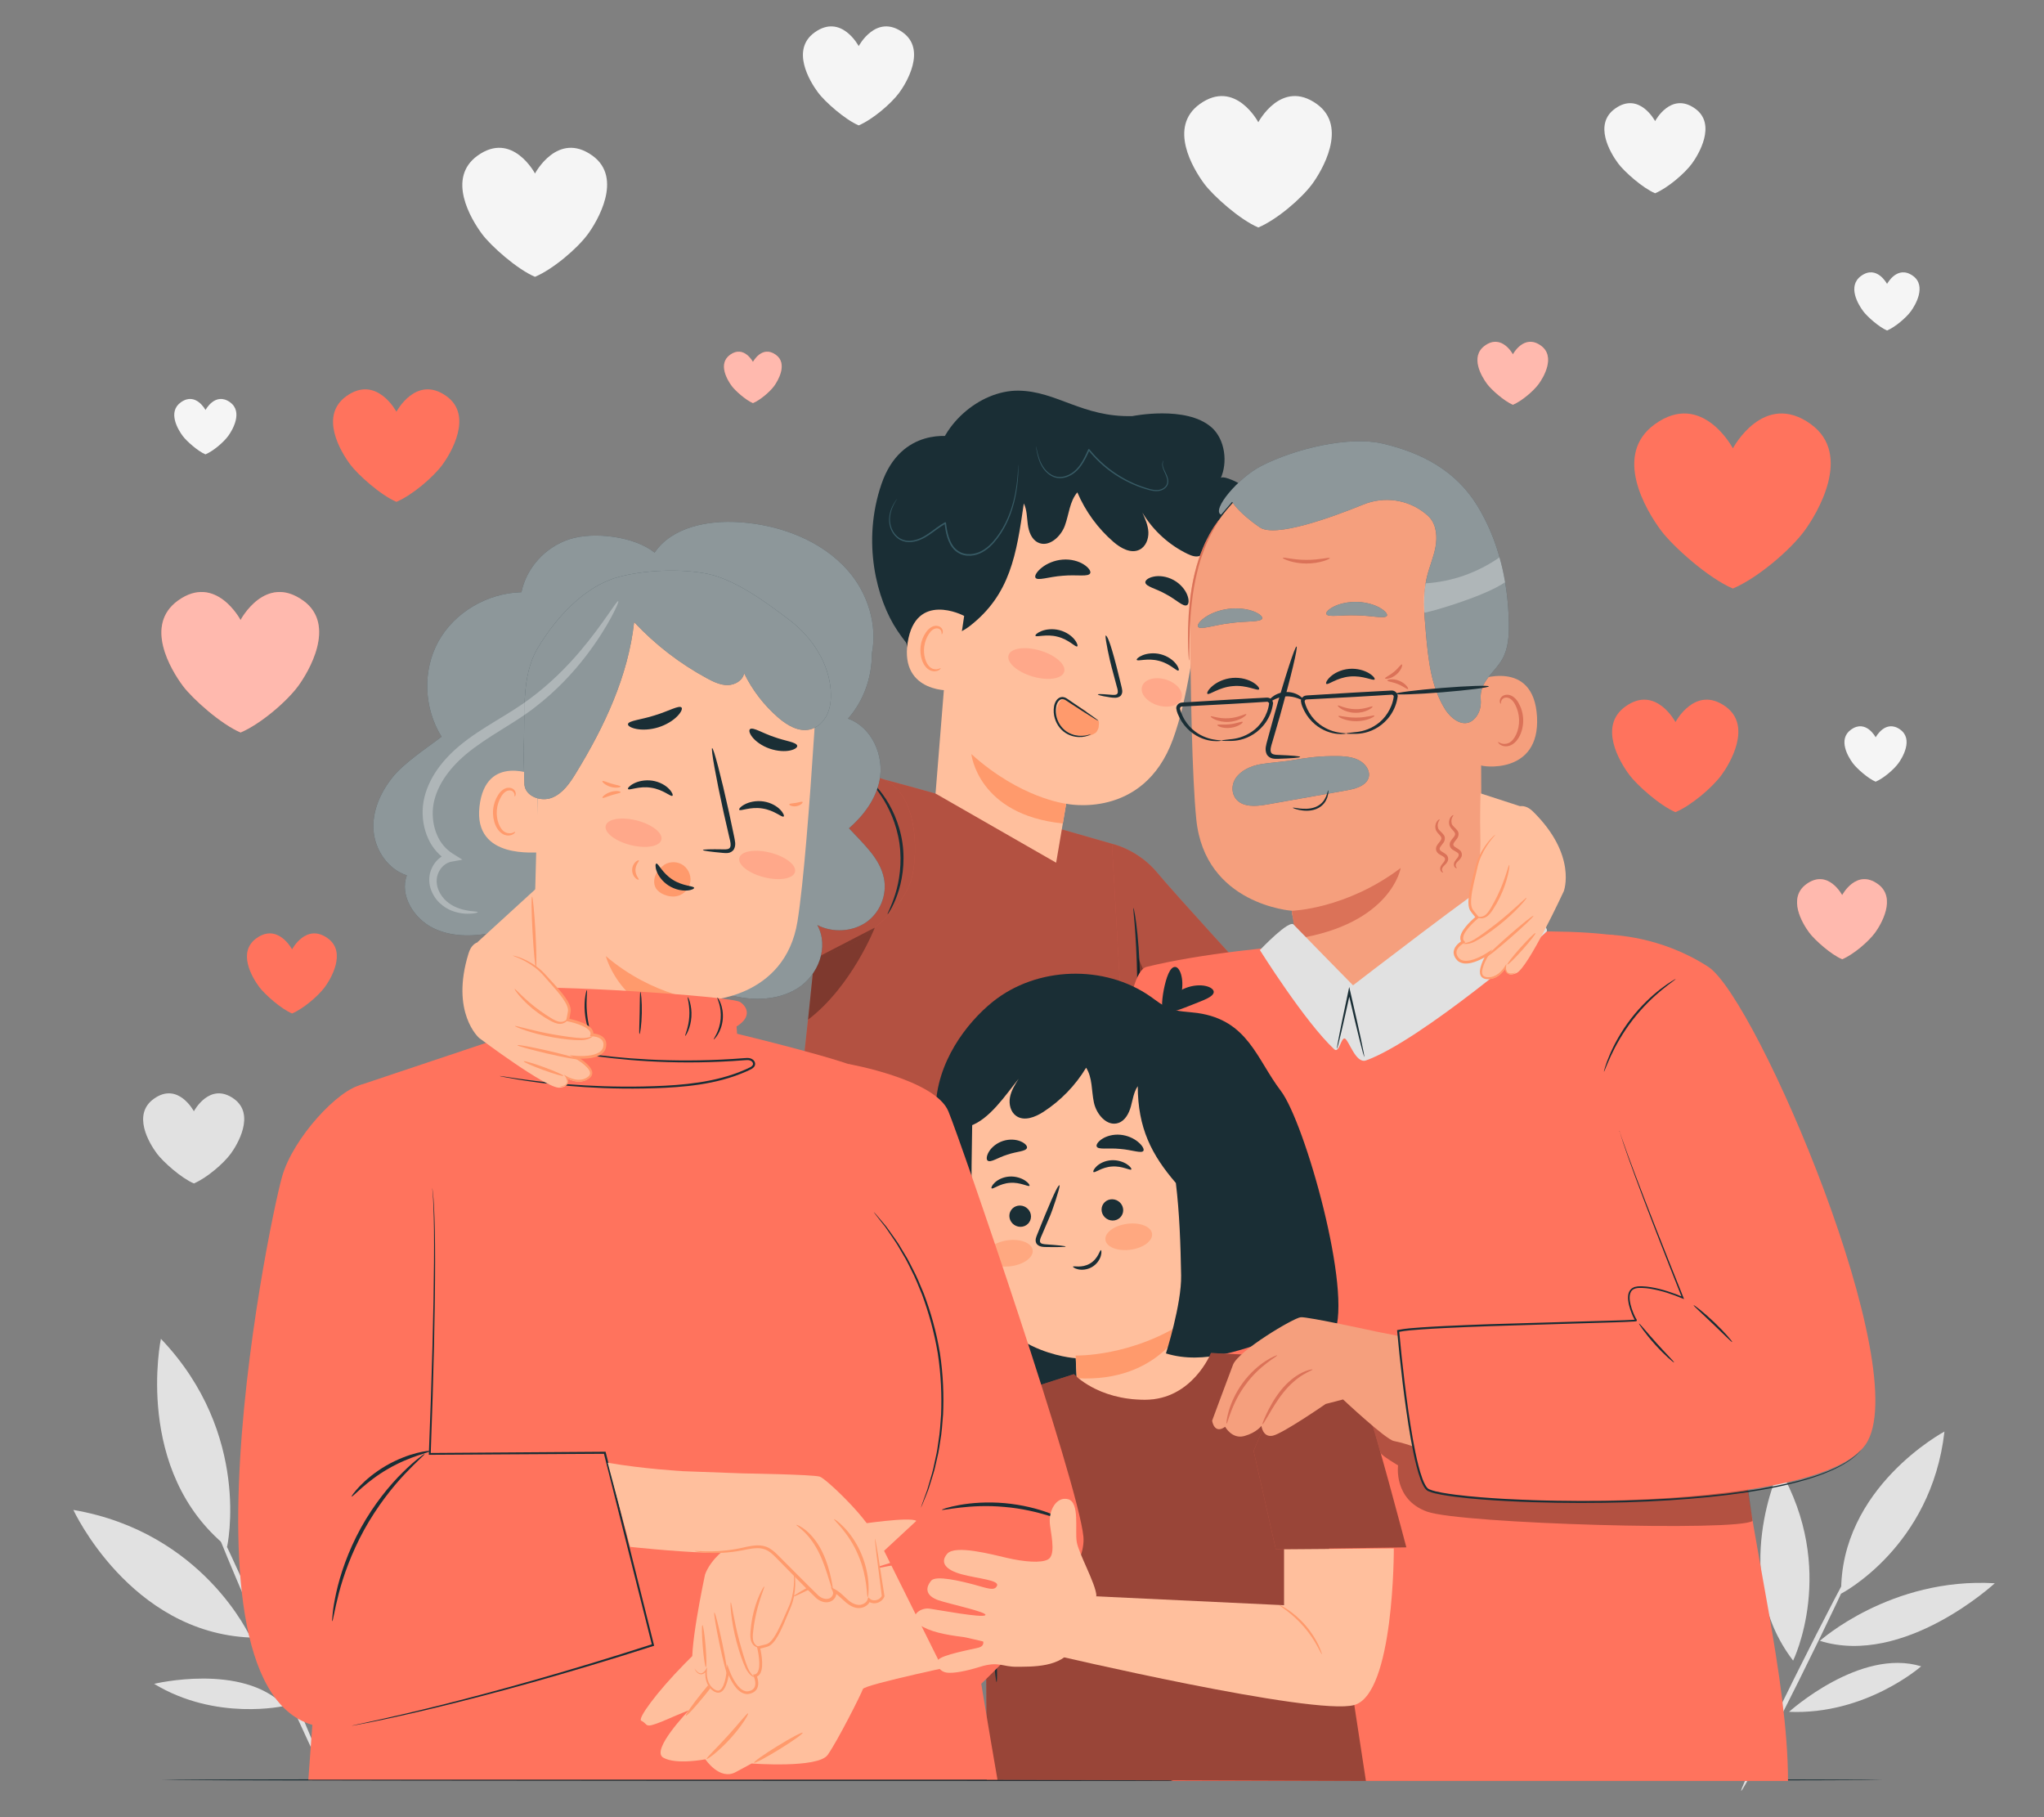 <?xml version="1.0" encoding="UTF-8"?>
<svg id="Layer_2" data-name="Layer 2" xmlns="http://www.w3.org/2000/svg" viewBox="0 0 540 480">
  <rect x="0" y="0" width="540" height="480" fill="#808080" stroke="none"/>
  <defs>
    <style>
      .cls-1 {
        fill: #ff735d;
      }

      .cls-1, .cls-2, .cls-3, .cls-4, .cls-5, .cls-6, .cls-7, .cls-8, .cls-9, .cls-10, .cls-11, .cls-12 {
        stroke-width: 0px;
      }

      .cls-13 {
        opacity: .5;
      }

      .cls-14 {
        opacity: .6;
      }

      .cls-2 {
        fill: #375a64;
      }

      .cls-3 {
        fill: #e1e1e1;
      }

      .cls-5 {
        fill: #f5f5f5;
      }

      .cls-6 {
        fill: none;
      }

      .cls-7 {
        fill: #1a2e35;
      }

      .cls-15 {
        opacity: .4;
      }

      .cls-8 {
        fill: #fff;
      }

      .cls-16 {
        opacity: .3;
      }

      .cls-9 {
        fill: #ff9a6c;
      }

      .cls-10 {
        fill: #f59f7d;
      }

      .cls-11 {
        fill: #ffbf9d;
      }

      .cls-12 {
        fill: #db7258;
      }
    </style>
  </defs>
  <g id="Layer_2-2" data-name="Layer 2">
    <g>
      <rect class="cls-6" width="540" height="480"/>
      <g>
        <g>
          <path class="cls-3" d="m527,418.21c-27.48-1.62-46.21,15.21-46.21,15.21,22.23,6.94,46.21-15.21,46.21-15.21Z"/>
          <path class="cls-3" d="m451.09,428.32c2.52,16.71,15.48,26.57,15.48,26.57,1.49-14-15.48-26.57-15.48-26.57Z"/>
          <path class="cls-3" d="m472.65,452.17c20.27.88,34.9-12.02,34.9-12.02-16.15-4.95-34.9,12.02-34.9,12.02Z"/>
          <path class="cls-3" d="m489.21,414.32c-.34-.17-7.15,12.84-15.21,29.05-8.07,16.21-14.33,29.49-13.99,29.66.34.17,7.15-12.84,15.21-29.05,8.06-16.21,14.33-29.49,13.99-29.66Z"/>
          <path class="cls-3" d="m513.7,378.14s-27.72,14.76-27.29,42.81c0,0,23.83-12.27,27.29-42.81Z"/>
          <path class="cls-3" d="m470.11,388s-13.46,28.37,3.61,50.64c0,0,11.82-24.05-3.61-50.64Z"/>
        </g>
        <g>
          <path class="cls-3" d="m87.15,371.2c-21.42,22.79-20.36,51.38-20.36,51.38,22.24-14.34,20.36-51.38,20.36-51.38Z"/>
          <path class="cls-3" d="m40.72,444.78c16.41,9.96,34.45,5.83,34.45,5.83-11.13-11.49-34.45-5.83-34.45-5.83Z"/>
          <path class="cls-3" d="m77.21,443.33c15.52-17.04,14.91-39.19,14.91-39.19-16.08,10.48-14.91,39.19-14.91,39.19Z"/>
          <path class="cls-3" d="m56.25,401.34c-.39.17,6,15.58,14.27,34.41,8.27,18.84,15.3,33.96,15.69,33.79.39-.17-6-15.58-14.27-34.41-8.27-18.83-15.3-33.96-15.69-33.79Z"/>
          <path class="cls-3" d="m42.51,353.64s-7.3,34.92,17.48,54.97c0,0,6.64-29.71-17.48-54.97Z"/>
          <path class="cls-3" d="m19.38,398.84s14.95,32.39,46.8,33.71c0,0-12.38-27.81-46.8-33.71Z"/>
        </g>
        <path class="cls-3" d="m61.81,290.25c-6.42-4.62-10.59,3.29-10.59,3.29,0,0-4.17-7.91-10.59-3.29-5.75,4.13-1.25,11.68.83,14.47,1.61,2.15,6.4,6.46,9.76,7.88,3.36-1.42,7.81-5.22,9.76-7.88,1.65-2.25,6.58-10.33.83-14.47Z"/>
        <path class="cls-5" d="m156.51,41.11c-9.2-6.61-15.17,4.72-15.17,4.72,0,0-5.98-11.33-15.17-4.72-8.23,5.92-1.79,16.73,1.19,20.72,2.3,3.09,9.17,9.26,13.98,11.29,4.81-2.04,11.19-7.48,13.98-11.29,2.37-3.22,9.42-14.8,1.19-20.72Z"/>
        <path class="cls-5" d="m60.81,106.27c-3.95-2.84-6.52,2.03-6.52,2.03,0,0-2.57-4.87-6.52-2.03-3.54,2.54-.77,7.18.51,8.9.99,1.32,3.94,3.98,6,4.85,2.07-.87,4.8-3.21,6-4.85,1.02-1.38,4.05-6.35.51-8.9Z"/>
        <path class="cls-5" d="m502.05,192.73c-3.95-2.84-6.52,2.03-6.52,2.03,0,0-2.57-4.87-6.52-2.03-3.54,2.54-.77,7.18.51,8.9.99,1.32,3.94,3.98,6,4.85,2.07-.87,4.8-3.21,6-4.85,1.02-1.38,4.05-6.35.51-8.9Z"/>
        <path class="cls-5" d="m447.85,28.7c-6.42-4.62-10.59,3.29-10.59,3.29,0,0-4.17-7.91-10.59-3.29-5.75,4.13-1.25,11.68.83,14.47,1.61,2.15,6.4,6.46,9.76,7.88,3.36-1.42,7.81-5.22,9.76-7.88,1.65-2.25,6.58-10.33.83-14.47Z"/>
        <path class="cls-5" d="m238.5,8.56c-7.06-5.07-11.64,3.62-11.64,3.62,0,0-4.58-8.69-11.64-3.62-6.32,4.54-1.38,12.83.91,15.9,1.77,2.37,7.04,7.1,10.73,8.66,3.69-1.56,8.58-5.74,10.73-8.66,1.82-2.47,7.23-11.35.91-15.9Z"/>
        <path class="cls-5" d="m505.38,72.87c-4.15-2.98-6.84,2.13-6.84,2.13,0,0-2.69-5.11-6.84-2.13-3.71,2.67-.81,7.54.54,9.34,1.04,1.39,4.13,4.17,6.3,5.09,2.17-.92,5.04-3.37,6.3-5.09,1.07-1.45,4.25-6.67.54-9.34Z"/>
        <path class="cls-5" d="m347.89,27.48c-9.37-6.74-15.46,4.81-15.46,4.81,0,0-6.09-11.54-15.46-4.81-8.39,6.03-1.83,17.04,1.21,21.11,2.35,3.14,9.34,9.43,14.25,11.5,4.9-2.07,11.39-7.62,14.25-11.5,2.41-3.28,9.6-15.07,1.21-21.11Z"/>
        <path class="cls-7" d="m497.36,470.15c0,.16-101.8.28-227.35.28s-227.37-.13-227.37-.28,101.78-.28,227.37-.28,227.35.13,227.35.28Z"/>
        <g>
          <g>
            <path class="cls-1" d="m80.07,158.63c-10.02-7.2-16.52,5.14-16.52,5.14,0,0-6.51-12.34-16.52-5.14-8.97,6.45-1.95,18.21,1.3,22.56,2.51,3.36,9.99,10.08,15.23,12.3,5.24-2.22,12.18-8.15,15.23-12.3,2.58-3.51,10.26-16.11,1.3-22.56Z"/>
            <g class="cls-13">
              <path class="cls-8" d="m80.07,158.63c-10.02-7.2-16.52,5.14-16.52,5.14,0,0-6.51-12.34-16.52-5.14-8.97,6.45-1.95,18.21,1.3,22.56,2.51,3.36,9.99,10.08,15.23,12.3,5.24-2.22,12.18-8.15,15.23-12.3,2.58-3.51,10.26-16.11,1.3-22.56Z"/>
            </g>
          </g>
          <path class="cls-1" d="m86.58,247.84c-5.71-4.11-9.42,2.93-9.42,2.93,0,0-3.71-7.04-9.42-2.93-5.11,3.68-1.11,10.38.74,12.86,1.43,1.92,5.7,5.75,8.68,7.01,2.99-1.26,6.94-4.64,8.68-7.01,1.47-2,5.85-9.19.74-12.86Z"/>
          <g>
            <path class="cls-1" d="m496.1,233.51c-5.71-4.11-9.42,2.93-9.42,2.93,0,0-3.71-7.04-9.42-2.93-5.11,3.68-1.11,10.38.74,12.86,1.43,1.92,5.7,5.75,8.68,7.01,2.99-1.26,6.94-4.64,8.68-7.01,1.47-2,5.85-9.19.74-12.86Z"/>
            <g class="cls-13">
              <path class="cls-8" d="m496.1,233.51c-5.71-4.11-9.42,2.93-9.42,2.93,0,0-3.71-7.04-9.42-2.93-5.11,3.68-1.11,10.38.74,12.86,1.43,1.92,5.7,5.75,8.68,7.01,2.99-1.26,6.94-4.64,8.68-7.01,1.47-2,5.85-9.19.74-12.86Z"/>
            </g>
          </g>
          <g>
            <path class="cls-1" d="m407.09,91.3c-4.49-3.23-7.4,2.3-7.4,2.3,0,0-2.92-5.53-7.4-2.3-4.02,2.89-.87,8.16.58,10.11,1.12,1.51,4.48,4.52,6.82,5.51,2.35-.99,5.46-3.65,6.82-5.51,1.16-1.57,4.6-7.22.58-10.11Z"/>
            <g class="cls-13">
              <path class="cls-8" d="m407.09,91.3c-4.49-3.23-7.4,2.3-7.4,2.3,0,0-2.92-5.53-7.4-2.3-4.02,2.89-.87,8.16.58,10.11,1.12,1.51,4.48,4.52,6.82,5.51,2.35-.99,5.46-3.65,6.82-5.51,1.16-1.57,4.6-7.22.58-10.11Z"/>
            </g>
          </g>
          <g>
            <path class="cls-1" d="m204.97,93.72c-3.67-2.64-6.05,1.88-6.05,1.88,0,0-2.38-4.52-6.05-1.88-3.28,2.36-.72,6.67.47,8.26.92,1.23,3.66,3.69,5.58,4.5,1.92-.81,4.46-2.98,5.58-4.5.94-1.29,3.76-5.9.47-8.26Z"/>
            <g class="cls-13">
              <path class="cls-8" d="m204.97,93.72c-3.67-2.64-6.05,1.88-6.05,1.88,0,0-2.38-4.52-6.05-1.88-3.28,2.36-.72,6.67.47,8.26.92,1.23,3.66,3.69,5.58,4.5,1.92-.81,4.46-2.98,5.58-4.5.94-1.29,3.76-5.9.47-8.26Z"/>
            </g>
          </g>
          <path class="cls-1" d="m478.4,112.03c-12.48-8.97-20.59,6.4-20.59,6.4,0,0-8.11-15.38-20.59-6.4-11.17,8.03-2.43,22.69,1.61,28.11,3.13,4.19,12.45,12.56,18.97,15.32,6.53-2.76,15.18-10.15,18.97-15.32,3.21-4.38,12.79-20.08,1.61-28.11Z"/>
          <path class="cls-1" d="m117.96,104.65c-8.02-5.77-13.23,4.11-13.23,4.11,0,0-5.21-9.88-13.23-4.11-7.18,5.16-1.56,14.58,1.04,18.06,2.01,2.69,8,8.07,12.19,9.85,4.19-1.77,9.75-6.52,12.19-9.85,2.06-2.81,8.22-12.9,1.04-18.06Z"/>
          <path class="cls-1" d="m455.87,186.62c-8.02-5.77-13.23,4.11-13.23,4.11,0,0-5.21-9.88-13.23-4.11-7.18,5.16-1.56,14.58,1.04,18.06,2.01,2.69,8,8.07,12.19,9.85,4.19-1.77,9.75-6.52,12.19-9.85,2.06-2.81,8.22-12.9,1.04-18.06Z"/>
        </g>
        <g>
          <g>
            <g>
              <path class="cls-1" d="m218.9,214.84s-7.01,74.09-8.36,77.94c-1.35,3.86-8.54,48.77-5.78,50.2,2.76,1.43,78.23-.69,89.14,3.34l4.72,4.24s.13-43.11,1.52-66.04c1.39-22.93-6.39-61.65-6.39-61.65,0,0-62.65-18.03-64.21-17.96s-10.64,9.92-10.64,9.92Z"/>
              <g class="cls-16">
                <path class="cls-4" d="m218.9,214.84s-7.01,74.09-8.36,77.94c-1.35,3.86-8.54,48.77-5.78,50.2,2.76,1.43,78.23-.69,89.14,3.34l4.72,4.24s.13-43.11,1.52-66.04c1.39-22.93-6.39-61.65-6.39-61.65,0,0-62.65-18.03-64.21-17.96s-10.64,9.92-10.64,9.92Z"/>
              </g>
              <path class="cls-1" d="m181.97,227.37s34.97-22.67,47.29-22.34c12.32.32,13.54,16.93,11.9,25.7-1.84,9.88-14.62,17.98-17.41,19.13-2.79,1.16-23.4,9.24-23.4,9.24l-18.39-31.73Z"/>
              <g class="cls-16">
                <path class="cls-4" d="m181.97,227.37s34.97-22.67,47.29-22.34c12.32.32,13.54,16.93,11.9,25.7-1.84,9.88-14.62,17.98-17.41,19.13-2.79,1.16-23.4,9.24-23.4,9.24l-18.39-31.73Z"/>
              </g>
              <path class="cls-1" d="m293.75,222.87s6.9,1.47,12.01,7.68c4.34,5.27,26.18,29.1,26.18,29.1,0,0-12.27,9.68-18.33,14.96-6.46,5.63-16.23,11.63-16.23,11.63l-3.62-63.37Z"/>
              <g class="cls-16">
                <path class="cls-4" d="m293.75,222.87s6.9,1.47,12.01,7.68c4.34,5.27,26.18,29.1,26.18,29.1,0,0-12.27,9.68-18.33,14.96-6.46,5.63-16.23,11.63-16.23,11.63l-3.62-63.37Z"/>
              </g>
              <path class="cls-7" d="m234.49,241.47c-.13-.07.98-1.95,2.02-5.27,1.05-3.3,1.86-8.14,1.12-13.38-.75-5.25-2.88-9.67-4.8-12.54-1.92-2.9-3.52-4.4-3.41-4.5.03-.04.46.3,1.17.99.71.69,1.67,1.76,2.7,3.19,2.08,2.84,4.36,7.35,5.13,12.75.77,5.4-.17,10.36-1.37,13.67-.6,1.67-1.22,2.96-1.71,3.82-.49.86-.81,1.3-.85,1.28Z"/>
              <path class="cls-7" d="m299.45,239.84c.05,0,.19.64.4,1.82.2,1.18.44,2.9.65,5.03.44,4.26.74,10.17.77,16.69.02,6.53-.21,12.43-.52,16.7-.15,2.13-.31,3.86-.45,5.04-.14,1.19-.25,1.84-.3,1.84-.05,0-.05-.67,0-1.86.05-1.36.12-3.05.2-5.05.16-4.26.3-10.16.28-16.67-.03-6.51-.24-12.4-.54-16.65-.13-2.13-.29-3.85-.4-5.03-.11-1.19-.15-1.85-.1-1.86Z"/>
              <g class="cls-16">
                <polygon class="cls-4" points="300.62 252.81 310.65 276.5 300.06 283.87 300.62 252.81"/>
              </g>
              <g class="cls-16">
                <path class="cls-4" d="m215.14,253.29l15.98-8.27s-6.06,15.51-17.65,24.33l1.66-16.07Z"/>
              </g>
            </g>
            <g>
              <path class="cls-7" d="m320,112.81c3.72,3.24,4.37,9.43,2.48,13.55,0,0,.02-.85,3.15.48,3.12,1.33,5.32,3.48,6.13,5.88.89,2.63,1.87,9.82-3.03,12.97,3.04,5.18-8.59,16.97-11.76,19.71-4.55,3.92-5.33,3.11-11.33,2.82-9.66-.47-8.94-6.04-15.73-12.92-12.55-12.74-27.74-22.5-42.79-32.15.68-10.39,11.52-20.07,21.93-19.96,10.14.11,16.89,7.07,30.12,6.72,0,0,14.18-2.88,20.83,2.92Z"/>
              <path class="cls-11" d="m317.59,154.86c1.76-13.4-9.9-29.41-23.37-30.61l-38.22.6-2.52,6.21-6.32,78.55,31.86,18.27,2.65-15.57s20.36,4.4,28.19-16.98c3.9-10.63,5.78-25.59,7.74-40.47Z"/>
              <path class="cls-9" d="m281.66,212.31s-12.07-1.41-25.04-13.13c0,0,1.7,16.06,24.18,18.33l.86-5.19Z"/>
              <path class="cls-7" d="m251.72,115.35s-13.59-2.8-18.84,12.49c-5.25,15.29-1.29,30.56,4.18,38.71,5.48,8.15,9.86,10.09,9.86,10.09l13-25.19-8.2-36.1Z"/>
              <path class="cls-7" d="m318.14,141.98c-2.49-8.32-9.03-15.08-16.77-19.03-7.74-3.95-16.6-5.3-25.29-5.18-8.69.11-17.29,1.63-25.85,3.14-2.07.37-4.35.85-5.62,2.52-.87,1.14-1.1,2.62-1.31,4.03-1.76,11.92-3.52,23.85-5.28,35.77l1.71,7.89c3.81.82,13.35-3.34,16.43-5.72,10.76-8.34,12.37-18.95,14.32-32.42.84,1.7.8,3.67,1.05,5.55.25,1.88.97,3.91,2.67,4.76,2.83,1.41,6.03-1.46,7.12-4.43,1.09-2.97,1.25-6.41,3.3-8.81,2.13,5.01,5.42,9.52,9.53,13.08,1.94,1.68,4.65,3.21,6.93,2.05,1.62-.82,2.38-2.79,2.31-4.61-.08-1.81-.84-3.52-1.59-5.17,2.81,4.7,7.03,8.55,11.96,10.92,1.08.52,2.39.97,3.45.4,1.55-.83,1.43-3.07.92-4.75Z"/>
              <path class="cls-11" d="m254.72,162.7c-.31-.21-12.8-6.57-14.92,7-2.12,13.57,11.94,12.9,12.03,12.51.08-.39,2.89-19.51,2.89-19.51Z"/>
              <path class="cls-9" d="m244.11,171.61c0-.27.03-.54.06-.81.16-1.24.6-2.38,1.19-3.28.57-.93,1.32-1.52,2.06-1.54.74-.05,1.19.46,1.29.87.12.41,0,.67.06.7.03.04.33-.18.31-.76-.01-.28-.12-.62-.4-.93-.28-.32-.74-.53-1.25-.55-1.06-.09-2.15.73-2.8,1.72-.71.99-1.23,2.26-1.41,3.65-.34,2.75.66,5.53,2.53,6.4.92.4,1.76.23,2.22-.02.47-.27.59-.56.55-.59-.05-.05-.26.13-.69.25-.42.12-1.11.14-1.77-.24-1.2-.67-2.01-2.69-1.95-4.86"/>
              <path class="cls-2" d="m269.02,122.77s.01.06.02.17c0,.14,0,.3,0,.51,0,.44-.01,1.1-.04,1.94-.1,1.68-.3,4.14-1.02,7.08-.72,2.93-1.98,6.4-4.39,9.63-1.19,1.6-2.7,3.21-4.75,4.11-1.02.44-2.17.66-3.32.57-1.16-.07-2.31-.56-3.2-1.35-1.05-.95-1.65-2.23-2.05-3.48-.4-1.26-.58-2.54-.73-3.77l.28.14c-1.59.87-2.94,2.03-4.37,2.98-1.41.96-2.96,1.69-4.54,1.86-1.57.2-3.14-.31-4.14-1.3-1.02-.96-1.56-2.19-1.78-3.32-.21-1.15-.08-2.2.13-3.08.22-.88.55-1.59.84-2.14.3-.55.57-.95.77-1.22.2-.26.31-.39.32-.39.01,0-.08.15-.26.42-.18.27-.43.68-.7,1.24-.27.55-.57,1.26-.77,2.12-.2.86-.3,1.89-.08,2.98.23,1.08.76,2.26,1.74,3.15.95.92,2.41,1.38,3.9,1.18,1.5-.18,2.99-.87,4.37-1.83,1.4-.94,2.76-2.11,4.39-3.01.09-.05.21-.02.26.07.01.02.02.05.02.07.15,1.22.34,2.48.73,3.7.38,1.21.97,2.43,1.94,3.3.83.74,1.88,1.18,2.97,1.26,1.08.09,2.17-.12,3.14-.53,1.96-.85,3.44-2.4,4.62-3.97,2.39-3.17,3.67-6.59,4.41-9.48.75-2.91.99-5.35,1.13-7.02.06-.84.1-1.49.12-1.94.01-.2.02-.37.03-.5,0-.11.02-.17.02-.17Z"/>
              <path class="cls-2" d="m307.43,121.62s-.1.17-.19.51c-.1.34-.08.87.16,1.51.22.64.67,1.36,1.01,2.28.16.46.3,1,.22,1.58-.06.59-.42,1.15-.93,1.54-.51.39-1.16.64-1.86.68-.69.05-1.41-.06-2.11-.24-1.4-.37-2.87-.86-4.37-1.52-2.98-1.3-6.08-3.21-8.82-5.79-1.11-1.04-2.13-2.15-3.02-3.26l.33-.04c-.66,1.46-1.33,2.9-2.23,4.14-.88,1.24-2.03,2.25-3.32,2.8-1.27.57-2.71.66-3.87.21-1.17-.44-2.04-1.25-2.66-2.06-.62-.83-1-1.69-1.27-2.44-.27-.76-.42-1.43-.54-1.98-.12-.55-.19-.98-.24-1.27-.05-.29-.07-.44-.05-.44.01,0,.05.15.12.43.08.32.18.73.3,1.25.29,1.06.66,2.7,1.88,4.3.61.78,1.46,1.54,2.56,1.93,1.1.4,2.43.31,3.63-.24,1.22-.54,2.31-1.5,3.16-2.7.86-1.2,1.51-2.62,2.17-4.08.04-.1.16-.14.25-.1.03.01.05.03.07.06.88,1.1,1.88,2.19,2.98,3.22,2.71,2.55,5.76,4.45,8.7,5.75,1.47.65,2.93,1.15,4.3,1.53.69.18,1.37.29,2.01.25.64-.03,1.24-.25,1.71-.6.47-.35.79-.84.85-1.36.08-.52-.03-1.02-.18-1.47-.31-.91-.74-1.64-.95-2.31-.23-.66-.23-1.23-.09-1.58.05-.18.14-.29.18-.37.05-.08.08-.12.08-.11Z"/>
              <path class="cls-7" d="m284.57,170.74c-.44.28-2.17-1.82-5.18-2.56-3-.79-5.59.21-5.83-.24-.12-.2.4-.77,1.54-1.23,1.12-.46,2.91-.74,4.78-.26,1.87.48,3.28,1.56,4.01,2.5.75.94.9,1.68.69,1.8Z"/>
              <path class="cls-7" d="m311.33,177.11c-.44.28-2.17-1.82-5.18-2.56-3-.79-5.59.21-5.83-.24-.12-.2.4-.77,1.54-1.23,1.12-.46,2.91-.74,4.78-.26,1.87.48,3.28,1.56,4.01,2.5.75.94.9,1.68.69,1.8Z"/>
              <path class="cls-7" d="m290.05,183.46c.01-.14.24-.21,3.37.05.79.08,1.55.1,1.77-.29.27-.4.08-1.11-.15-1.88-.43-1.59-.87-3.26-1.34-5.01-.51-1.83-1.76-7.55-1.62-8.46.36-.03,1.1,1.22,2.93,8.34.43,1.75.85,3.42,1.24,5.02.15.74.5,1.61-.09,2.44-.3.41-.94.63-1.47.64-.52.02-.96-.05-1.35-.1-3.12-.45-3.3-.75-3.3-.75Z"/>
              <path class="cls-7" d="m288.04,151.36c-.39,1.12-3.51.37-7.26.72-3.75.25-6.84,1.5-7.26.44-.19-.51.41-1.55,1.69-2.57,1.27-1.02,3.25-1.95,5.5-2.13,2.25-.18,4.26.43,5.56,1.25,1.31.82,1.94,1.76,1.77,2.3Z"/>
              <path class="cls-7" d="m313.61,159.84c-1.01.56-2.85-1.47-5.58-2.89-2.67-1.53-5.36-1.98-5.45-3.13-.02-.55.78-1.22,2.2-1.51,1.4-.3,3.41-.11,5.26.9,1.85,1.01,3.1,2.6,3.62,3.95.53,1.36.41,2.39-.05,2.68Z"/>
            </g>
            <path class="cls-9" d="m290.24,190.49c-1.43-1.19-2.77-1.53-4.19-2.72l1.18.28c-1.57-1.21-3.41-1.74-4.98-2.95-.33-.26-.71-.53-1.13-.52-.51.02-.91.43-1.18.86-1.05,1.64-1.09,3.85-.18,5.57.91,1.72,2.7,2.92,4.63,3.21,1.93.29,3.67.45,5.19-.76.19-.15.67-1.12.67-1.37,0-.25.19-1.44,0-1.6Z"/>
            <g class="cls-16">
              <ellipse class="cls-1" cx="273.78" cy="175.26" rx="3.57" ry="7.67" transform="translate(27.88 387.87) rotate(-73.47)"/>
            </g>
            <g class="cls-16">
              <path class="cls-1" d="m312.16,184.45c-.56,1.89-3.36,2.73-6.24,1.87-2.89-.86-4.77-3.08-4.21-4.97s3.36-2.73,6.24-1.87c2.89.86,4.77,3.08,4.21,4.97Z"/>
            </g>
            <path class="cls-7" d="m288.25,193.91s-.33.26-1.05.49c-.71.23-1.82.42-3.17.19-1.33-.22-2.92-.93-4.07-2.37-1.14-1.4-1.84-3.45-1.51-5.55.07-.53.25-1.05.53-1.5.28-.45.7-.88,1.27-1.01.57-.15,1.13.06,1.54.31.42.26.76.54,1.13.77,1.41.97,2.7,1.85,3.83,2.62,1.09.75,1.96,1.37,2.56,1.81s.92.7.9.73c-.02.03-.38-.16-1.02-.54-.63-.38-1.54-.95-2.66-1.66-1.15-.75-2.47-1.6-3.91-2.53-.74-.44-1.45-1.17-2.23-.96-.76.2-1.25,1.16-1.37,2.07-.31,1.92.32,3.82,1.36,5.13,1.04,1.34,2.49,2.04,3.74,2.3,1.26.27,2.33.15,3.04,0,.71-.16,1.09-.33,1.11-.28Z"/>
          </g>
          <g>
            <path class="cls-1" d="m384.85,246.93s48.58-4.03,53.82,4.95c10.97,18.79,20.97,120.41,22.05,132.92,1.86,21.55,11.65,58.76,11.65,85.63h-162.43c-11.32-1.22-16.47-120.42-15.55-151.86.92-31.44,2.79-61.75,8.52-63.17,28-6.93,78.27-7.82,81.93-8.47Z"/>
            <g class="cls-16">
              <path class="cls-4" d="m364.74,383.77c.19.69,4.61,3.3,4.61,3.3,0,0-1.25,9.03,7.69,12.23,8.94,3.2,82.26,5.3,85.95,2.44l-2.05-14.67s-99.8-16.75-99.95-15.18c-.15,1.57,3.74,11.88,3.74,11.88Z"/>
            </g>
          </g>
          <g>
            <g>
              <g>
                <path class="cls-7" d="m103.57,205.48c3.14-3.97,9.03-7.77,13.08-10.88-4.73-7.63-5.05-17.53-.82-25.18,4.23-7.64,12.86-12.76,21.93-12.99,1.3-6.42,6.29-11.93,12.7-14,6.41-2.07,17.17-.75,22.48,3.54,4.54-6.72,13.97-8.6,22.39-8.04,10.69.71,21.62,4.77,28.65,12.75,5.32,6.03,7.86,14.48,6.35,21.96.03,6.26-2.14,12.48-6.3,17.18,6.41,2.3,9.62,9.93,8.34,16.31-1.01,5-4.17,9.23-8.08,12.66,3.82,4.14,8.19,7.95,9.24,13.22.87,4.35-1.01,9.03-4.66,11.58-3.64,2.55-8.87,2.86-12.95.76,3.18,5.78.26,13.32-5.3,16.76-5.56,3.44-12.93,3.34-19.34,1.29-6.41-2.06-12.08-5.86-17.64-9.61-4.96,5.69-13.94,6.81-21.51,4.71-7.57-2.1-14.08-6.84-20.4-11.47-5.63,1.34-11.85,1.73-17.14-.81-5.29-2.54-9.07-8.74-7.11-13.99-5.02-1.63-8.38-6.71-8.79-11.77-.41-5.06,1.74-9.99,4.88-13.96Z"/>
                <g class="cls-13">
                  <path class="cls-8" d="m103.57,205.48c3.14-3.97,9.03-7.77,13.08-10.88-4.73-7.63-5.05-17.53-.82-25.18,4.23-7.64,12.86-12.76,21.93-12.99,1.3-6.42,6.29-11.93,12.7-14,6.41-2.07,17.17-.75,22.48,3.54,4.54-6.72,13.97-8.6,22.39-8.04,10.69.71,21.62,4.77,28.65,12.75,5.32,6.03,7.86,14.48,6.35,21.96.03,6.26-2.14,12.48-6.3,17.18,6.41,2.3,9.62,9.93,8.34,16.31-1.01,5-4.17,9.23-8.08,12.66,3.82,4.14,8.19,7.95,9.24,13.22.87,4.35-1.01,9.03-4.66,11.58-3.64,2.55-8.87,2.86-12.95.76,3.18,5.78.26,13.32-5.3,16.76-5.56,3.44-12.93,3.34-19.34,1.29-6.41-2.06-12.08-5.86-17.64-9.61-4.96,5.69-13.94,6.81-21.51,4.71-7.57-2.1-14.08-6.84-20.4-11.47-5.63,1.34-11.85,1.73-17.14-.81-5.29-2.54-9.07-8.74-7.11-13.99-5.02-1.63-8.38-6.71-8.79-11.77-.41-5.06,1.74-9.99,4.88-13.96Z"/>
                </g>
                <path class="cls-11" d="m157.21,297.58c-13.49-1.53-17.99-13.17-16.75-26.69l2.14-81.77c1.3-21.93,15.15-39.44,37.03-37.53l2.01.29c20.25,2.96,34.83,20.97,33.5,41.39-1.23,19-2.84,39.97-4.44,50.03-3.31,20.81-24.64,21-24.64,21-.05,0-.57,4.85-1.2,11-1.42,13.82-13.84,23.84-27.65,22.27h0Z"/>
                <path class="cls-9" d="m186.05,264.3s-13.28-.9-26-11.75c0,0,4.23,16.66,25.32,17.82l.69-6.07Z"/>
                <path class="cls-9" d="m174.98,228.78c1.38-1.16,3.48-1.37,5.07-.51,1.59.86,2.56,2.73,2.35,4.52-.21,1.79-1.59,3.39-3.33,3.86-1.2.32-2.49.14-3.64-.34-.87-.36-1.69-.92-2.17-1.73-.68-1.17-.52-2.69.13-3.88.65-1.19,1.19-1.6,2.29-2.38"/>
                <path class="cls-7" d="m207.02,215.68c-.43.33-2.44-1.67-5.64-2.13-3.2-.51-5.79.8-6.08.35-.15-.2.33-.85,1.47-1.44,1.12-.59,2.94-1.06,4.94-.76,1.99.3,3.57,1.28,4.42,2.18.87.9,1.11,1.65.9,1.8Z"/>
                <path class="cls-7" d="m177.64,210.2c-.43.33-2.44-1.67-5.64-2.13-3.19-.51-5.79.8-6.08.35-.14-.2.33-.84,1.47-1.44,1.12-.6,2.94-1.06,4.94-.77,1.99.3,3.57,1.28,4.42,2.18.87.9,1.1,1.65.9,1.8Z"/>
                <path class="cls-7" d="m173.4,228.11c.53-.13,1.55,2.52,4.29,4.24,2.71,1.77,5.61,1.63,5.69,2.16.05.24-.65.64-1.93.72-1.26.09-3.12-.23-4.82-1.32-1.7-1.09-2.73-2.63-3.15-3.79-.43-1.18-.33-1.96-.09-2.01Z"/>
                <path class="cls-7" d="m185.7,224.53c.01-.18,2.05-.24,5.34-.18.83.04,1.63-.01,1.85-.55.28-.56.07-1.5-.19-2.51-.48-2.09-.98-4.29-1.51-6.59-2.06-9.36-3.43-17.01-3.05-17.09.38-.08,2.36,7.45,4.42,16.81.49,2.31.96,4.5,1.4,6.61.17.98.55,2.11-.05,3.27-.31.58-.98.93-1.52,1-.55.08-1.01.02-1.42-.01-3.27-.3-5.29-.58-5.28-.76Z"/>
                <path class="cls-7" d="m165.9,191.27c.15-.93,3.4-1.13,7.04-2.3,3.67-1.1,6.46-2.77,7.11-2.09.29.33-.07,1.24-1.13,2.32-1.04,1.07-2.81,2.24-5,2.92-2.19.68-4.31.72-5.78.43-1.48-.29-2.3-.83-2.24-1.27Z"/>
                <path class="cls-7" d="m198.19,192.56c.88-.49,3.19,1.06,6.24,2.08,3.02,1.11,5.81,1.35,6.17,2.28.15.44-.49,1.01-1.83,1.31-1.33.3-3.37.24-5.46-.49-2.09-.73-3.71-1.96-4.54-3.02-.85-1.07-.97-1.9-.58-2.15Z"/>
                <path class="cls-11" d="m142.01,205.06c-.33-.21-13.71-6.34-15.34,7.99-1.63,14.32,15.56,11.8,15.42,12.19-.18.49-.08-20.18-.08-20.18Z"/>
                <path class="cls-9" d="m136.07,219.72c-.06-.05-.27.15-.71.29-.43.14-1.15.19-1.87-.17-1.45-.73-2.45-3.28-2.23-5.86.11-1.31.53-2.52,1.11-3.49.56-1,1.32-1.65,2.1-1.7.78-.09,1.27.43,1.39.85.15.42.02.7.1.73.04.04.33-.21.29-.81-.03-.29-.16-.65-.46-.96-.31-.32-.8-.52-1.34-.52-1.11-.05-2.22.85-2.86,1.92-.7,1.07-1.19,2.43-1.32,3.89-.24,2.9.93,5.77,2.94,6.6.98.38,1.85.17,2.33-.12.48-.3.6-.62.55-.65Z"/>
                <path class="cls-9" d="m168.74,232.34c-.06.09-.44.01-.87-.41-.43-.4-.88-1.18-.87-2.14.01-.96.47-1.73.91-2.12.44-.41.82-.49.88-.39.14.19-.9,1.08-.91,2.52-.02,1.44,1.01,2.35.86,2.54Z"/>
                <path class="cls-9" d="m163.97,207.75c.03.23-1.2.52-2.65.09-1.45-.42-2.32-1.33-2.17-1.51.15-.2,1.14.3,2.42.67,1.28.39,2.38.51,2.4.76Z"/>
                <path class="cls-9" d="m159.17,210.73c-.15-.18.71-1.1,2.16-1.54,1.44-.45,2.67-.18,2.65.06-.01.25-1.12.39-2.39.79-1.28.38-2.27.9-2.42.69Z"/>
                <path class="cls-9" d="m212.03,211.84c.15.18-.49.91-1.62,1.11-1.13.2-1.98-.28-1.9-.5.07-.24.85-.21,1.75-.37.9-.15,1.62-.44,1.77-.24Z"/>
                <path class="cls-7" d="m219.49,182.55c-.48-7.42-4.94-14.2-10.85-18.72-5.91-4.52-14.36-10.74-21.65-12.24-7.05-1.44-16.83-1.06-23.77.87-8.86,2.47-16.39,10.74-21.11,18.63-4.72,7.89-3.21,18.1-3.81,27.28l.25,8.96c.34,3.08,4.4,4.52,7.28,3.38,2.88-1.14,4.74-3.9,6.35-6.54,7.5-12.24,13.77-25.58,15.35-39.84,5.58,5.96,12.13,11.01,19.32,14.88,1.69.91,3.51,1.78,5.43,1.75,1.92-.03,3.96-1.24,4.31-3.13,2.17,4.47,5.26,8.48,9.02,11.73,2.34,2.02,5.36,3.83,8.37,3.12,2.03-.48,3.68-2.1,4.56-3.99.88-1.9,1.07-4.05.93-6.14Z"/>
                <g class="cls-13">
                  <path class="cls-8" d="m219.49,182.55c-.48-7.42-4.94-14.2-10.85-18.72-5.91-4.52-14.36-10.74-21.65-12.24-7.05-1.44-16.83-1.06-23.77.87-8.86,2.47-16.39,10.74-21.11,18.63-4.72,7.89-3.21,18.1-3.81,27.28l.25,8.96c.34,3.08,4.4,4.52,7.28,3.38,2.88-1.14,4.74-3.9,6.35-6.54,7.5-12.24,13.77-25.58,15.35-39.84,5.58,5.96,12.13,11.01,19.32,14.88,1.69.91,3.51,1.78,5.43,1.75,1.92-.03,3.96-1.24,4.31-3.13,2.17,4.47,5.26,8.48,9.02,11.73,2.34,2.02,5.36,3.83,8.37,3.12,2.03-.48,3.68-2.1,4.56-3.99.88-1.9,1.07-4.05.93-6.14Z"/>
                </g>
              </g>
              <g class="cls-16">
                <path class="cls-8" d="m126.21,240.93c.01.11-.58.32-1.75.4-1.16.07-2.94.06-5.08-.76-2.09-.8-4.61-2.67-5.64-5.93-.5-1.59-.5-3.61.36-5.37.8-1.75,2.42-3.41,4.7-3.92l-.35,2.12c-2.25-1.29-4.2-3.41-5.34-5.99-1.16-2.57-1.67-5.54-1.38-8.56.31-3.06,1.47-6,3.14-8.66,1.68-2.66,3.87-5.02,6.32-7.1,3.17-2.68,6.55-4.76,9.77-6.73,3.23-1.96,6.29-3.81,9-5.84,5.46-4.05,9.79-8.47,13.15-12.4,3.35-3.95,5.79-7.38,7.46-9.77,1.66-2.4,2.58-3.74,2.77-3.63.16.09-.44,1.61-1.83,4.21-1.4,2.59-3.62,6.26-6.85,10.46-3.24,4.18-7.54,8.89-13.13,13.21-5.56,4.41-12.59,7.69-18.51,12.64-2.28,1.94-4.28,4.1-5.79,6.45-1.5,2.34-2.53,4.93-2.82,7.45-.28,2.55.1,5.09,1.02,7.26.9,2.19,2.43,3.92,4.19,5.02l2.54,1.59-2.9.53c-1.41.26-2.63,1.32-3.27,2.59-.68,1.27-.76,2.67-.45,3.95.31,1.28.99,2.4,1.78,3.27.79.88,1.71,1.5,2.61,1.96,1.81.9,3.46,1.13,4.56,1.28,1.11.13,1.72.15,1.74.28Z"/>
              </g>
            </g>
            <g class="cls-16">
              <path class="cls-1" d="m174.73,221.82c-.45,1.8-4.12,2.42-8.18,1.39-4.06-1.03-6.99-3.32-6.53-5.11.45-1.8,4.12-2.42,8.18-1.39,4.06,1.03,6.99,3.32,6.53,5.11Z"/>
            </g>
            <g class="cls-16">
              <path class="cls-1" d="m210.03,230.33c-.45,1.8-4.12,2.42-8.18,1.39-4.06-1.03-6.99-3.32-6.53-5.11.45-1.8,4.12-2.42,8.18-1.39,4.06,1.03,6.99,3.32,6.53,5.11Z"/>
            </g>
            <g>
              <g>
                <g>
                  <path class="cls-7" d="m233.82,360.39c8.08-15.82,8.21-46.67,13.37-67.4.18-12.39,8.16-22.8,15.09-28.38,11.63-9.34,29.5-9.92,41.71-1.35,1.55,1.09,3.04,2.32,4.79,3.04,2.37.99,5.02.92,7.57,1.28,13.38,1.91,15.61,12.14,22.02,20.55,6.38,8.37,19.05,53.28,14.11,64.11l-57.75,3.02.92,3.62c-11.96,7.69-27.23,10.47-40.54,7.37.48-4.4.18-8.8-.87-12.99-.47,4.47-1.44,9.72-5.75,12.09-1.35.74-2.88,1.1-4.39,1.34-5.42.89-10.86.58-16.24.27,2.9-1.14,4.63-3.94,5.98-6.58Z"/>
                  <path class="cls-11" d="m256.86,296.58c.22-13.76,14.34-24.75,27.72-23.82l20.43,3.77c9.74,1.52,22.95,7.17,23.13,17.27l-3.61,15.82-5.46,64.52-34.15,2.58-.72-17.95s-22.42-1.36-25.99-22.25c-1.94-11.38-1.61-24.66-1.36-39.95Z"/>
                  <g class="cls-14">
                    <path class="cls-9" d="m304.36,325.86c.26,1.89-2.29,3.79-5.7,4.25-3.4.46-6.36-.7-6.62-2.59s2.29-3.79,5.7-4.25c3.4-.46,6.37.7,6.62,2.59Z"/>
                  </g>
                  <g class="cls-14">
                    <path class="cls-9" d="m272.82,330.21c.26,1.89-2.29,3.79-5.7,4.25-3.4.46-6.36-.7-6.62-2.59-.26-1.89,2.29-3.79,5.7-4.25,3.4-.46,6.37.7,6.62,2.59Z"/>
                  </g>
                  <path class="cls-7" d="m290.84,330.22c.13,0,.25.61-.02,1.54-.26.91-1,2.14-2.31,2.91-1.31.77-2.75.83-3.67.62-.94-.21-1.41-.6-1.36-.72.07-.28,2.29.48,4.48-.81,2.19-1.29,2.6-3.61,2.88-3.53Z"/>
                  <path class="cls-9" d="m284.16,358.06s15.03.42,29.47-9.32c0,0-6.74,16.6-29.13,15.31l-.33-6Z"/>
                  <path class="cls-7" d="m281.55,329.27c0-.14-1.92-.35-5.04-.57-.79-.04-1.54-.15-1.7-.57-.21-.44.08-1.12.42-1.86.65-1.52,1.33-3.12,2.05-4.79.77-1.74,2.68-7.46,2.67-8.4-.35-.09-1.11,1.25-3.94,8.07-.68,1.68-1.33,3.28-1.95,4.82-.26.71-.72,1.53-.27,2.45.24.46.84.78,1.34.87.51.11.95.1,1.34.11,3.12.05,5.06,0,5.06-.13Z"/>
                  <path class="cls-7" d="m291.02,319.54c.02,1.55,1.31,2.83,2.89,2.86,1.58.03,2.84-1.21,2.83-2.76-.02-1.55-1.31-2.83-2.89-2.86-1.58-.03-2.85,1.21-2.83,2.76Z"/>
                  <path class="cls-7" d="m288.89,309.58c.34.33,2.14-1.28,4.87-1.45,2.73-.21,4.86,1.14,5.12.77.13-.16-.24-.77-1.17-1.38-.92-.61-2.44-1.16-4.14-1.05-1.7.12-3.08.86-3.84,1.59-.78.73-1.01,1.37-.85,1.52Z"/>
                  <path class="cls-7" d="m289.72,302.8c.33.99,2.99.35,6.19.68,3.2.24,5.84,1.35,6.2.43.16-.44-.34-1.36-1.44-2.27-1.08-.91-2.78-1.73-4.69-1.9-1.92-.17-3.63.35-4.75,1.06-1.12.71-1.66,1.54-1.51,2Z"/>
                  <path class="cls-7" d="m266.66,321.2c.02,1.55,1.31,2.83,2.89,2.86,1.58.03,2.84-1.21,2.83-2.76-.02-1.55-1.31-2.83-2.89-2.86-1.58-.03-2.85,1.21-2.83,2.76Z"/>
                  <path class="cls-7" d="m261.98,313.89c.34.33,2.14-1.28,4.87-1.45,2.73-.21,4.86,1.14,5.12.77.13-.16-.24-.77-1.17-1.38-.92-.61-2.44-1.16-4.14-1.05-1.7.12-3.08.86-3.84,1.59-.78.73-1.01,1.37-.85,1.52Z"/>
                  <path class="cls-7" d="m260.91,306.56c.79.66,2.68-.8,5.24-1.57,2.53-.88,4.92-.81,5.17-1.81.1-.48-.49-1.19-1.67-1.69-1.17-.5-2.93-.68-4.68-.11-1.75.57-3.06,1.75-3.71,2.84-.66,1.1-.71,2.02-.35,2.35Z"/>
                  <path class="cls-7" d="m251.97,289.21c3.64-7.92,11.07-13.73,19.31-16.57,8.24-2.84,17.23-2.95,25.85-1.63,8.62,1.32,16.95,4.03,25.25,6.72,2.01.65,4.2,1.45,5.24,3.29.7,1.25.73,2.76.74,4.19.02,2.09.03,4.19.05,6.28,2.34,5.11,3.23,10.83,3.84,16.44,1.71,15.7,8.39,29.19,6.56,44.92-10.12,3.5-20.6,7.79-30.78,4.65,0,0,4.15-13.01,4.01-20.59-.15-8.23-.42-16.39-1.39-24.42-6.44-7.48-10.03-14.5-10.07-25.58-1.07,1.57-1.31,3.54-1.82,5.37-.51,1.83-1.51,3.75-3.31,4.35-3.01,1.01-5.79-2.29-6.45-5.39-.67-3.1-.35-6.54-2.06-9.21-2.82,4.68-6.71,8.7-11.29,11.67-2.16,1.4-5.07,2.55-7.18,1.07-1.49-1.04-1.98-3.11-1.65-4.9.33-1.79,1.32-3.38,2.3-4.92-3.45,4.28-7.74,10.83-12.98,12.51-1.15.37-3.91.07-4.89-.64-1.42-1.04-.01-6.01.72-7.61Z"/>
                </g>
                <g>
                  <path class="cls-7" d="m320.66,262.07c.03-.64-.72-1.3-2.11-1.62-1.37-.32-3.35-.24-5.33.54-1.98.78-3.49,2.07-4.27,3.23-.79,1.18-.9,2.18-.43,2.62,1,.88,3.52-.33,6.44-1.44,2.89-1.18,5.56-2.01,5.7-3.34Z"/>
                  <path class="cls-7" d="m307.93,268.07c1.17.55,3.46-1.92,4.2-5.75.75-3.83-.44-6.98-1.74-6.91-1.33.05-2.28,2.78-2.93,6-.61,3.23-.75,6.11.46,6.66Z"/>
                </g>
                <g>
                  <path class="cls-1" d="m352.59,417.86c-2.99-17.22-9.6-59.37-9.6-59.37l-23.06-1.1s-4.92,12.39-17.5,12.36c-12.58-.03-18.71-6.77-18.71-6.77l-14.79,4.75-8.68,24.23.45,78.15,100.16.33s-5.8-38.4-8.26-52.57Z"/>
                  <g class="cls-15">
                    <path class="cls-4" d="m352.59,417.86c-2.99-17.22-9.6-59.37-9.6-59.37l-23.06-1.1s-4.92,12.39-17.5,12.36c-12.58-.03-18.71-6.77-18.71-6.77l-14.79,4.75-8.68,24.23.45,78.15,100.16.33s-5.8-38.4-8.26-52.57Z"/>
                  </g>
                  <path class="cls-1" d="m269.12,367.69s-13.75,5.67-17.87,12.1c-3.45,5.37-17.11,41.88-17.11,41.88l32.27,8.71,1.81-11.01.91-51.68Z"/>
                  <g class="cls-15">
                    <path class="cls-4" d="m269.12,367.69s-13.75,5.67-17.87,12.1c-3.45,5.37-17.11,41.88-17.11,41.88l32.27,8.71,1.81-11.01.91-51.68Z"/>
                  </g>
                  <path class="cls-1" d="m341.8,358.3s12.64.61,19.2,13.58c1.79,3.53,10.54,36.85,10.54,36.85l-34.49.49-5.86-25.96,10.61-24.97Z"/>
                  <g class="cls-15">
                    <path class="cls-4" d="m341.8,358.3s12.64.61,19.2,13.58c1.79,3.53,10.54,36.85,10.54,36.85l-34.49.49-5.86-25.96,10.61-24.97Z"/>
                  </g>
                  <path class="cls-7" d="m260.79,401c.16,0,.44,2.41.76,6.32.33,3.91.7,9.32,1.05,15.3.35,5.98.6,11.4.72,15.32.12,3.92.12,6.36-.03,6.37-.15.01-.43-2.41-.76-6.32-.33-3.91-.7-9.33-1.05-15.31-.35-5.98-.6-11.4-.72-15.33-.12-3.93-.12-6.36.03-6.36Z"/>
                </g>
                <path class="cls-9" d="m246.88,439.41c-.02-.06.78-.46,2.19-.77,1.4-.31,3.43-.46,5.61-.09,2.18.39,4.04,1.21,5.25,1.99,1.22.77,1.84,1.42,1.8,1.47-.1.17-2.89-2.16-7.15-2.87-4.25-.78-7.67.47-7.7.27Z"/>
              </g>
              <path class="cls-1" d="m141.82,270.99c-.41-.41-5.86-8.37-3.11-9.75,2.75-1.38,54.5,1.82,56.84,3.45,2.34,1.64,2.64,4.25-.96,6.45l.14,1.93s30.26,7.24,34.05,9.95c3.79,2.71,25.26,71.79,27.32,85.01,0,0-2.5,25.77-3.32,30.7-.82,4.93,10.74,71.36,10.74,71.36H81.46l13.44-183.4,46.92-15.71Z"/>
              <path class="cls-7" d="m155.91,272.8c-.13.06-1.19-2.35-1.42-5.56-.26-3.21.43-5.75.56-5.71.17.03-.25,2.56,0,5.67.23,3.12,1.03,5.55.86,5.6Z"/>
              <path class="cls-7" d="m168.95,273.14c-.16-.02-.02-2.5.04-5.56.07-3.06.03-5.55.19-5.56.15-.01.44,2.48.38,5.57-.06,3.09-.45,5.57-.6,5.55Z"/>
              <path class="cls-7" d="m181.02,273.64c-.16-.07.91-2.2,1.08-5.07.21-2.86-.57-5.12-.4-5.17.12-.08,1.17,2.2.96,5.2-.19,3-1.54,5.12-1.64,5.03Z"/>
              <path class="cls-7" d="m188.55,274.57c-.07-.06.32-.59.77-1.53.46-.93.93-2.31,1.07-3.89.13-1.58-.09-3.01-.38-4.01-.29-1-.58-1.6-.5-1.64.05-.03.47.5.87,1.51.4,1.01.71,2.52.57,4.19-.15,1.67-.72,3.1-1.29,4.03-.57.93-1.08,1.38-1.12,1.34Z"/>
              <path class="cls-7" d="m132.03,284.22s.11,0,.32.03c.24.03.55.08.94.13.86.13,2.07.31,3.6.54,3.12.45,7.66,1.04,13.28,1.49,5.62.44,12.34.73,19.8.58,3.73-.09,7.64-.23,11.67-.68,4.02-.45,8.17-1.2,12.22-2.6,1.01-.35,2-.74,2.97-1.16.47-.22.99-.42,1.41-.66.43-.23.76-.58.7-.95-.04-.37-.41-.73-.82-.84-.43-.13-.93-.09-1.44-.05-1.03.07-2.06.15-3.07.22-4.06.25-7.99.36-11.73.36-7.48,0-14.21-.46-19.83-1.08-5.62-.61-10.14-1.37-13.24-1.96-1.55-.28-2.75-.55-3.57-.72-.38-.09-.68-.16-.92-.21-.21-.05-.31-.08-.31-.09s.11,0,.32.03c.24.04.55.09.93.15.86.15,2.06.36,3.58.62,3.11.52,7.63,1.22,13.24,1.78,5.61.57,12.33.99,19.79.96,3.73-.01,7.64-.13,11.69-.39,1.01-.07,2.03-.15,3.06-.22.51-.04,1.07-.1,1.65.07.57.17,1.12.62,1.22,1.31.04.34-.08.69-.28.94-.2.25-.45.42-.69.56-.5.27-.98.46-1.47.69-.98.43-1.99.82-3.01,1.18-4.1,1.42-8.29,2.18-12.34,2.62-4.05.44-7.98.58-11.72.65-7.48.13-14.21-.2-19.84-.7-5.63-.51-10.16-1.15-13.28-1.67-1.56-.26-2.77-.48-3.58-.64-.38-.08-.69-.14-.93-.19-.21-.05-.31-.07-.31-.08Z"/>
            </g>
            <g>
              <g>
                <path class="cls-11" d="m243.47,412.09c-3.83.93-19.75,2.77-36.87,8.73-17.12,5.96-39.22,32.68-37.2,33.69,2.03,1,.6,2.17,5.5.22,0,0,8.07-3.5,7.01-2.86,0,0-10.07,10.41-6.7,12.39,3.36,1.98,11.14.45,11.14.45,0,0,3.77,5.68,8,3.39l4.23-2.28s17.51,1.33,20.07-2.25c2.56-3.58,8.93-16.21,9.32-17.42.39-1.21,27.49-6.86,27.49-6.86l-11.98-27.19Z"/>
                <path class="cls-9" d="m197.63,452.59c.22.14-1.65,3.34-4.72,6.69-3.06,3.36-6.05,5.54-6.21,5.33-.19-.22,2.47-2.7,5.47-6.01,3.01-3.29,5.22-6.18,5.46-6.01Z"/>
                <path class="cls-9" d="m212.04,457.7c.15.24-2.61,2.2-6.15,4.38-3.55,2.19-6.54,3.77-6.68,3.53-.15-.24,2.61-2.2,6.16-4.38,3.54-2.18,6.54-3.77,6.68-3.53Z"/>
                <path class="cls-9" d="m190.87,441.2c.22.17-1.77,3-4.44,6.31-2.67,3.31-5.01,5.85-5.23,5.68-.22-.17,1.77-3,4.44-6.31,2.67-3.31,5.01-5.85,5.23-5.68Z"/>
              </g>
              <path class="cls-1" d="m224.15,281.05s22.91,4.05,26.4,12.5c3.49,8.44,34.29,98.1,35.67,112.32,1.38,14.22-32.6,44.09-32.6,44.09l-20.06-40.32s14.25-10.89,13.81-12.28c-.44-1.39-23.22-116.31-23.22-116.31Z"/>
              <path class="cls-7" d="m243.28,398.31s.07-.29.25-.81c.21-.57.48-1.33.82-2.28.18-.5.38-1.05.6-1.64.2-.61.38-1.28.59-2,.4-1.44.95-3.05,1.29-4.9.2-.92.41-1.88.62-2.88.21-1,.31-2.07.49-3.16.38-2.18.5-4.54.69-7.01.19-4.96,0-10.43-.87-16.1-.94-5.66-2.45-10.92-4.17-15.58-.95-2.29-1.79-4.5-2.83-6.45-.5-.98-.93-1.96-1.44-2.85-.52-.88-1.01-1.73-1.49-2.55-.9-1.65-1.92-3.01-2.75-4.26-.42-.61-.8-1.2-1.18-1.72-.39-.5-.75-.96-1.08-1.37-.62-.8-1.11-1.44-1.49-1.92-.34-.44-.5-.68-.49-.69.01-.01.21.2.58.62.39.46.92,1.08,1.57,1.85.34.41.72.86,1.13,1.35.39.51.78,1.09,1.22,1.69.85,1.23,1.91,2.58,2.83,4.23.49.81,1,1.66,1.53,2.54.52.89.97,1.87,1.48,2.85,1.06,1.96,1.93,4.17,2.9,6.47,1.76,4.68,3.3,9.98,4.24,15.68.87,5.71,1.05,11.22.83,16.21-.21,2.49-.34,4.86-.75,7.05-.18,1.1-.3,2.16-.52,3.17-.23,1-.45,1.97-.66,2.89-.37,1.86-.95,3.47-1.38,4.9-.23.71-.42,1.39-.64,1.99-.24.59-.45,1.14-.65,1.63-.38.94-.69,1.69-.92,2.25-.22.51-.34.78-.36.77Z"/>
              <path class="cls-7" d="m281.43,401.72c-.11.31-6.95-2.92-16.09-3.67-9.13-.87-16.44,1.08-16.49.75-.03-.11,1.74-.75,4.74-1.28,2.99-.54,7.21-.88,11.85-.47,4.63.42,8.73,1.5,11.57,2.56,2.85,1.06,4.48,2.01,4.43,2.11Z"/>
            </g>
            <path class="cls-7" d="m145.9,271.72c-.09.1-1.81-1.98-2.38-5.16-.6-3.18.26-5.74.38-5.67.18.03-.41,2.53.17,5.57.54,3.04,1.98,5.17,1.82,5.26Z"/>
            <g>
              <g>
                <path class="cls-11" d="m247.94,422.7c-2.93-1.01-3.84-2.89-1.91-5.19,1.23-1.46,7.88.14,11.37,1.08,3.5.95,5.37,1.76,6,.27.62-1.49-4.9-1.84-9.3-3.01-4.07-1.09-5.94-3.02-3.85-5.44,2.09-2.42,11.75.17,15.91,1.13,4.22.98,8.89,1.42,10.72.37,1.83-1.05,1.13-4.99.54-8.91-.6-3.92,1.68-7.83,4.77-6.99,3.09.84,1.78,8.1,2.26,11.21.48,3.11,4.99,10.97,5.21,14.24l-6.27,13.75c-2.77,5.32-10.85,5.01-14.73,5.06-3.88.05-4.75-1.55-9.82.03-3.45,1.07-6.84,1.76-8.68,1.52-.98-.13-1.88-.7-2.31-1.59-.26-.55-.4-1.21.01-1.78.97-1.35,9.1-2.82,10.69-3.24,1.59-.42,1.19-1.62,1.19-1.62,0,0-4.43-1.07-5.15-1.16-5.08-.65-8.99-1.43-11.74-3.28-3-2.01.14-4.6,2.69-4.24,2.55.36,14.01,2.52,14.77,1.73.77-.79-9.43-2.93-12.36-3.94Z"/>
                <path class="cls-11" d="m368.23,409s.15,38.46-10.48,41.38c-10.63,2.92-79.55-13.28-79.55-13.28l3.49-15.81,57.54,2.72v-14.77l29.01-.23Z"/>
              </g>
              <path class="cls-9" d="m349.21,436.96c-.17.08-1.57-3.62-4.72-7.23-3.11-3.65-6.57-5.57-6.46-5.73.03-.06.93.34,2.26,1.23,1.32.88,3.04,2.29,4.63,4.13,1.59,1.85,2.73,3.75,3.41,5.19.68,1.44.95,2.39.89,2.41Z"/>
            </g>
            <g>
              <path class="cls-1" d="m96.66,286.5c-.42.23.07-.17-.92,0-6.29,1.06-18.33,14.13-21.21,24.27-3.84,13.52-32.74,155.13,18.37,145.09,36.8-7.23,79.6-21.32,79.6-21.32l-12.73-50.79-46.23.3s2.34-57.53.67-70.3c-1.67-12.77-17.55-27.25-17.55-27.25Z"/>
              <path class="cls-7" d="m114.2,313.75s.02.11.05.33c.03.24.06.56.11.97.05.44.1.97.17,1.6.04.64.08,1.38.13,2.21.19,3.33.29,8.22.29,14.4,0,12.37-.38,29.96-1.16,50.8l-.25-.26c14.1-.1,29.72-.21,46.23-.33h.22s.05.21.05.21c.7,2.81,1.46,5.81,2.22,8.84,3.71,14.81,7.26,29,10.5,41.95l.06.24-.23.08c-22.96,7.37-42.87,12.75-57.06,16.18-7.09,1.72-12.75,2.94-16.63,3.74-1.93.38-3.42.67-4.45.87-.49.09-.87.16-1.15.21-.26.05-.39.06-.39.06,0,0,.13-.04.38-.1.28-.06.65-.15,1.14-.26,1.03-.22,2.51-.54,4.44-.96,3.87-.85,9.51-2.13,16.59-3.89,14.15-3.52,34.04-8.96,56.97-16.37l-.17.31c-3.25-12.95-6.81-27.14-10.53-41.94-.76-3.03-1.51-6.03-2.22-8.84l.27.21c-16.51.1-32.13.19-46.23.27h-.26s.01-.26.01-.26c.83-20.83,1.28-38.41,1.36-50.78.05-6.18,0-11.07-.15-14.4-.03-.83-.06-1.57-.09-2.21-.05-.63-.09-1.16-.13-1.6-.03-.42-.05-.74-.07-.98-.01-.22-.02-.33-.01-.33Z"/>
              <path class="cls-7" d="m87.78,428.24c-.07,0-.03-.73.11-2.04.12-1.31.43-3.19.93-5.48,1-4.59,3.05-10.83,6.52-17.13,3.49-6.3,7.67-11.36,11.03-14.65,1.67-1.65,3.1-2.91,4.14-3.71,1.03-.81,1.62-1.23,1.67-1.18.12.14-2.11,1.99-5.3,5.38-3.19,3.38-7.22,8.43-10.66,14.64-3.42,6.22-5.54,12.32-6.71,16.82-1.17,4.5-1.55,7.38-1.73,7.35Z"/>
              <path class="cls-7" d="m92.89,395.32c-.09-.08.68-1.23,2.24-2.85,1.55-1.61,3.95-3.63,6.91-5.35,2.98-1.71,5.92-2.78,8.09-3.32,2.17-.55,3.56-.64,3.58-.52.08.31-5.37,1.32-11.17,4.71-5.83,3.33-9.42,7.55-9.65,7.32Z"/>
              <path class="cls-11" d="m225.96,402.78c.7-.13,14.59-2.23,16.12-1.04l-8.52,7.9,1.6,3.21-22.79,7.05,13.59-17.11Z"/>
              <g>
                <g>
                  <path class="cls-11" d="m209.47,414.96c.16.66.79,5.43-1.1,9.7s-3.74,9.51-6.09,10.09l-2.09.52s1.89,7.2-.93,7.44c0,0,1.74,3.75-1.6,4.44-3.34.69-5.55-5.93-5.55-5.93,0,0-.5,7.02-3.42,5.49-2.91-1.53-2.34-5.46-2.34-5.46,0,0-1.43,2.47-3.11-.49-1.68-2.96,3.01-24.79,3.01-24.79,0,0,2.8-9.74,19.11-11.92,7.83-1.05,4.12,10.93,4.12,10.93Z"/>
                  <path class="cls-11" d="m231.55,414.39l-22.58-9.46-.04,18.23s5.43,1.83,9.64.08c4.2-1.75,12.98-8.85,12.98-8.85Z"/>
                  <path class="cls-9" d="m200.8,435.08s-.25.17-.74.06c-.47-.11-1.13-.53-1.5-1.35-.37-.81-.37-1.87-.28-2.92.08-1.07.23-2.25.46-3.46.93-4.91,3-8.44,3.16-8.34.21.1-1.5,3.7-2.41,8.48-.23,1.19-.4,2.34-.51,3.38-.13,1.05-.17,1.96.08,2.66.24.68.73,1.1,1.1,1.27.38.18.63.16.64.22Z"/>
                  <path class="cls-9" d="m199.19,442.99c-.02.1-1.25-.46-2.15-2.25-.87-1.75-1.69-4.25-2.46-7.07-.75-2.82-1.19-5.43-1.4-7.33-.21-1.9-.22-3.08-.12-3.09.22-.02.78,4.65,2.27,10.23.75,2.77,1.5,5.32,2.21,7.03.72,1.73,1.74,2.39,1.67,2.48Z"/>
                  <path class="cls-9" d="m192.12,442.11c-.21.04-1.13-3.54-2.07-8-.94-4.46-1.53-8.11-1.32-8.16.21-.04,1.13,3.54,2.07,8,.94,4.46,1.53,8.11,1.32,8.16Z"/>
                  <path class="cls-9" d="m185.57,429.28c.21-.02.59,2.45.84,5.51.25,3.06.29,5.56.08,5.58-.21.02-.59-2.45-.84-5.52-.25-3.06-.29-5.56-.08-5.58Z"/>
                </g>
                <path class="cls-9" d="m209.51,421.74c-.1-.19,3.5-2.29,8.05-4.71,4.55-2.42,8.31-4.23,8.41-4.04.1.19-3.5,2.3-8.05,4.71-4.54,2.42-8.31,4.22-8.41,4.04Z"/>
                <path class="cls-9" d="m183.44,440.7s.22.31.69.8c.24.22.59.51,1.04.51.44-.02.92-.39,1.23-.91l.42-.7-.07.82c-.07.74-.02,1.63.23,2.54.26.9.78,1.85,1.71,2.44.46.33.98.49,1.42.28.45-.22.78-.77,1.02-1.34.48-1.17.73-2.57.85-3.99l.13-1.55.53,1.47c.35.97.81,1.97,1.37,2.91.56.94,1.26,1.88,2.19,2.44.46.25.98.43,1.49.32.53-.09,1.07-.3,1.4-.69.69-.77.5-2.13.05-3.21v-.03s-.21-.46-.21-.46l.48-.08c.52-.09.85-.6,1.01-1.21.17-.61.18-1.28.17-1.93-.04-1.31-.26-2.62-.54-3.83l-.08-.36.35-.09c.81-.22,1.75-.39,2.41-.63.65-.3,1.17-.94,1.62-1.56.89-1.28,1.53-2.68,2.14-3.99.59-1.32,1.14-2.58,1.66-3.75.54-1.15.91-2.24,1.14-3.28.47-2.06.5-3.78.49-4.94-.02-1.17-.12-1.8-.08-1.8.05-.01.23.61.33,1.79.1,1.17.13,2.92-.28,5.05-.2,1.06-.57,2.23-1.09,3.4-.5,1.18-1.03,2.45-1.59,3.78-.59,1.33-1.22,2.76-2.15,4.13-.48.67-1.02,1.38-1.89,1.81-.91.34-1.67.45-2.53.69l.27-.45c.3,1.27.53,2.59.58,3.99.01.7,0,1.41-.19,2.15-.16.69-.66,1.6-1.61,1.76l.28-.54.02.04c.27.64.43,1.3.47,2,.04.69-.15,1.46-.65,2.02-.51.56-1.19.81-1.85.93-.71.14-1.41-.11-1.98-.42-1.12-.7-1.84-1.72-2.43-2.72-.59-1.01-1.04-2.03-1.4-3.06l.67-.08c-.15,1.5-.41,2.91-.96,4.19-.29.62-.64,1.28-1.34,1.62-.73.34-1.52,0-1.98-.35-1.05-.7-1.61-1.8-1.86-2.78-.24-1-.25-1.91-.15-2.71l.34.12c-.39.59-.95,1.01-1.55,1.01-.59-.05-.94-.41-1.18-.66-.22-.28-.37-.51-.44-.68-.08-.16-.12-.25-.1-.26Z"/>
              </g>
              <g>
                <path class="cls-11" d="m180.19,388.6l16.11.59s18.48.28,20.28.86c1.8.59,14.02,12.37,14.56,16.3.54,3.93,2,15.65,2,15.65,0,0-1.35,3.5-3.71.78,0,0-2.53,2.85-5.5,1.21-2.96-1.63-3.78-3.65-3.78-3.65,0,0-1.07,2.99-3.52,1.84-2.45-1.15-11.69-11.35-11.69-11.35l-4.2-2.21s-12.05,1.57-14.26,1.5c-8.39-.26-19.99-1.52-19.99-1.52l-5.95-22.22c9.68,1.66,19.64,2.2,19.64,2.2Z"/>
                <path class="cls-9" d="m231.14,406.36s.12.36.26,1.06c.14.82.32,1.83.53,3.05.44,2.8,1.02,6.56,1.73,11.07v.09s-.02.09-.02.09c-.57,1.55-2.79,2.45-4.34,1.18l.64-.17c-.31.99-1.22,1.68-2.19,1.92-.99.28-2.09.02-2.96-.47-1.79-.97-2.92-2.72-4.58-3.57l.6-.57c.53,1.36-.43,2.77-1.71,3.1-1.29.34-2.58-.24-3.47-1.01-3.8-3.68-7.18-7.22-10.37-10.44-.79-.8-1.54-1.57-2.41-2.07-.86-.5-1.83-.69-2.79-.68-1.93.03-3.74.6-5.45.83-3.4.53-6.2.5-8.11.36-.96-.07-1.69-.17-2.19-.25-.5-.09-.76-.15-.75-.18,0-.07,1.06.04,2.96.08,1.9.03,4.66-.03,7.99-.63,1.66-.26,3.45-.88,5.55-.95,1.04-.03,2.18.17,3.18.74,1,.57,1.81,1.38,2.6,2.17,3.19,3.16,6.69,6.77,10.36,10.33.79.68,1.79,1.07,2.68.84.85-.17,1.45-1.22,1.14-1.89l-.53-1.17,1.13.6c1.94,1.04,3.02,2.79,4.58,3.61.76.42,1.59.62,2.36.42.77-.19,1.43-.7,1.64-1.37l.19-.58.45.41c.95.88,2.77.25,3.15-.86l-.02.17c-.58-4.53-1.06-8.31-1.42-11.11-.14-1.23-.25-2.25-.34-3.08-.07-.71-.08-1.09-.05-1.09Z"/>
                <path class="cls-9" d="m220.35,401.28c.06-.08,1.18.64,2.66,2.18,1.48,1.53,3.25,3.94,4.53,6.95,1.28,3.01,1.8,5.95,1.91,8.07.11,2.13-.11,3.43-.21,3.43-.3.03.01-5.3-2.52-11.15-2.45-5.9-6.59-9.28-6.37-9.48Z"/>
                <path class="cls-9" d="m210.4,402.79c.04-.09,1.15.31,2.59,1.51,1.45,1.18,3.12,3.23,4.33,5.8,1.22,2.57,1.86,5.05,2.25,6.84.38,1.8.52,2.92.4,2.95-.12.03-.47-1.05-1.01-2.79-.54-1.74-1.26-4.14-2.44-6.62-1.17-2.48-2.67-4.47-3.95-5.72-1.27-1.26-2.24-1.85-2.17-1.97Z"/>
              </g>
            </g>
            <g>
              <g>
                <path class="cls-11" d="m135.42,252.65c.67.13,5.26,1.57,8.33,5.07,3.08,3.51,7.06,7.38,6.6,9.77l-.41,2.12s7.33,1.31,6.36,3.97c0,0,4.14,0,3.36,3.32-.78,3.32-7.71,2.55-7.71,2.55,0,0,6.15,3.4,3.55,5.41-2.61,2-5.94-.17-5.94-.17,0,0,1.64,2.33-1.75,2.62-3.39.28-21.23-13.14-21.23-13.14,0,0-7.66-6.64-2.79-22.35,2.34-7.54,11.65.85,11.65.85Z"/>
                <path class="cls-11" d="m144.18,232.38l-18.07,16.52,16.53,7.69s3.94-4.16,4.12-8.71c.18-4.55-2.58-15.5-2.58-15.5Z"/>
                <path class="cls-9" d="m150.04,268.96s.05.3-.26.69c-.3.38-.96.8-1.86.8-.89,0-1.85-.45-2.77-.97-.94-.52-1.94-1.15-2.95-1.88-4.06-2.91-6.4-6.27-6.24-6.37.17-.15,2.73,2.92,6.69,5.75.98.71,1.95,1.34,2.85,1.89.9.56,1.71.98,2.45,1.04.72.07,1.31-.2,1.62-.46.32-.27.41-.51.47-.49Z"/>
                <path class="cls-9" d="m156.54,273.75c.08.06-.95.94-2.94,1.01-1.96.06-4.56-.25-7.45-.74-2.88-.51-5.43-1.21-7.24-1.81-1.81-.6-2.89-1.09-2.86-1.19.07-.21,4.54,1.25,10.23,2.24,2.83.48,5.45.87,7.3.95,1.87.07,2.9-.58,2.95-.47Z"/>
                <path class="cls-9" d="m152.78,279.79c-.05.21-3.69-.46-8.13-1.48-4.44-1.03-8-2.02-7.96-2.23.05-.21,3.69.46,8.13,1.48,4.44,1.02,8,2.02,7.96,2.23Z"/>
                <path class="cls-9" d="m138.38,280.35c.07-.2,2.47.5,5.36,1.55,2.89,1.06,5.17,2.07,5.1,2.27-.07.2-2.47-.5-5.36-1.55-2.89-1.06-5.17-2.07-5.1-2.27Z"/>
              </g>
              <path class="cls-9" d="m141.59,255.46c-.21.01-.61-4.14-.9-9.28-.28-5.14-.34-9.32-.13-9.33.21-.01.61,4.14.9,9.28.28,5.14.34,9.31.13,9.32Z"/>
              <path class="cls-9" d="m147.85,287.08c0-.05.37-.07,1.02-.29.3-.13.71-.32.9-.73.17-.41.03-1-.31-1.5l-.46-.67.71.41c.64.37,1.47.7,2.4.86.93.14,2.01.07,2.93-.53.49-.28.85-.68.85-1.17,0-.5-.37-1.03-.79-1.49-.86-.93-2.02-1.74-3.26-2.45l-1.35-.77,1.55.13c1.02.09,2.12.1,3.22-.02,1.09-.11,2.23-.36,3.14-.96.42-.32.8-.71.92-1.22.14-.52.17-1.1-.04-1.55-.4-.95-1.73-1.35-2.89-1.39h-.03s-.5,0-.5,0l.13-.47c.14-.51-.19-1.02-.68-1.42-.48-.41-1.08-.7-1.68-.96-1.21-.52-2.48-.86-3.7-1.12l-.36-.08.06-.36c.14-.82.38-1.75.44-2.45,0-.72-.36-1.46-.73-2.13-.79-1.34-1.79-2.52-2.73-3.62-.95-1.09-1.86-2.12-2.7-3.08-.82-.97-1.65-1.77-2.49-2.41-1.68-1.29-3.22-2.04-4.28-2.52-1.07-.47-1.68-.65-1.67-.69,0-.05.65.05,1.76.45,1.11.41,2.7,1.1,4.47,2.38.88.63,1.78,1.46,2.63,2.42.87.95,1.79,1.96,2.76,3.03.96,1.1,1.99,2.27,2.85,3.68.4.72.83,1.5.85,2.48-.08.97-.29,1.7-.43,2.59l-.29-.43c1.28.26,2.57.61,3.86,1.15.64.28,1.29.59,1.87,1.07.56.44,1.17,1.27.93,2.2l-.37-.48h.05c.7.03,1.36.15,2.01.42.64.25,1.26.74,1.56,1.43.3.69.24,1.42.06,2.07-.17.7-.69,1.24-1.21,1.62-1.11.72-2.34.95-3.49,1.06-1.16.11-2.28.09-3.37-.02l.2-.64c1.3.77,2.46,1.59,3.4,2.63.44.52.89,1.12.91,1.9,0,.8-.64,1.38-1.15,1.65-1.08.66-2.31.71-3.3.52-1.01-.2-1.84-.57-2.52-1.01l.25-.26c.37.6.52,1.29.27,1.83-.29.52-.77.68-1.1.79-.35.08-.62.12-.8.11-.18,0-.27,0-.27-.01Z"/>
            </g>
          </g>
          <g>
            <path class="cls-10" d="m379.41,354.83l-15.82-3.1s-18.06-3.95-19.94-3.79c-1.89.16-16.48,8.85-17.9,12.55-1.42,3.71-5.52,14.78-5.52,14.78,0,0,.51,3.71,3.44,1.61,0,0,1.82,3.35,5.07,2.44,3.26-.91,4.51-2.69,4.51-2.69,0,0,.36,3.16,3.01,2.6,2.65-.56,13.97-8.38,13.97-8.38l4.59-1.19s11.24,10.53,13.4,10.97c8.23,1.67,15.27,6.45,15.27,6.45l15.53-29.9c-9.8-.59-19.62-2.34-19.62-2.34Z"/>
            <path class="cls-12" d="m337.42,358.01c-.04-.09-1.29.36-3.08,1.51-1.79,1.15-4.06,3.1-6,5.73-1.94,2.64-3.11,5.39-3.71,7.42-.59,2.05-.68,3.37-.58,3.38.28.09,1.2-5.17,5-10.28,3.73-5.18,8.53-7.53,8.37-7.77Z"/>
            <path class="cls-12" d="m346.76,361.75c-.02-.1-1.19.04-2.87.88-1.68.82-3.77,2.43-5.54,4.66-1.77,2.22-2.96,4.5-3.75,6.15-.78,1.66-1.17,2.73-1.06,2.78.11.06.7-.91,1.62-2.49.92-1.57,2.17-3.75,3.88-5.89,1.7-2.15,3.62-3.74,5.15-4.67,1.53-.94,2.61-1.29,2.56-1.42Z"/>
          </g>
          <g>
            <g>
              <path class="cls-1" d="m424.69,246.85c1.22.15,13.92.28,26.64,8.55,12.72,8.28,55,107.08,41.49,126.23-13.51,19.15-111.45,15.74-115.82,11.7-4.37-4.03-7.64-41.8-7.64-41.8,6.59-1.59,63.26-2.41,62.87-2.81-.4-.4-4.37-8.35.4-8.75,4.77-.4,11.92,2.78,11.92,2.78,0,0-21.46-52.53-21.86-63.03-.4-10.5,2-32.9,2-32.9Z"/>
              <path class="cls-7" d="m427.82,298.72s.1.26.28.78c.17.52.42,1.3.79,2.3.7,2.02,1.79,4.98,3.23,8.79,2.88,7.61,7.17,18.58,12.61,32.11l.18.46-.46-.19c-2.58-1.08-5.38-2.04-8.36-2.54-.74-.12-1.5-.21-2.26-.23-.76-.02-1.55-.02-2.18.3-.65.3-1.01.99-1.09,1.74-.1.75.04,1.55.21,2.32.18.78.45,1.54.76,2.29.15.38.32.75.51,1.11.09.18.19.36.29.52l.08.12c.09.42-.13.34-.09.37-.03.02-.07.03-.07.03h-.06s-.09.03-.09.03l-.32.03c-1.69.11-3.38.16-5.1.22-3.44.1-6.97.21-10.58.32-7.22.23-14.78.46-22.59.7-3.91.14-7.88.3-11.91.5-2.01.1-4.04.21-6.08.36-2.03.16-4.11.27-6.09.67l.21-.3c.39,4.36.88,8.99,1.45,13.67.61,5.02,1.29,9.97,2.15,14.82.43,2.42.91,4.82,1.51,7.16.29,1.17.64,2.32,1.05,3.44.21.56.44,1.1.72,1.6.3.49.59.98,1.08,1.17,1.03.45,2.22.66,3.37.89,1.16.21,2.32.38,3.48.53,2.32.3,4.62.52,6.91.7,4.57.37,9.06.59,13.44.75,17.52.58,33.33.05,46.52-1.21,13.19-1.27,23.78-3.41,30.69-6.09,3.46-1.32,5.97-2.77,7.5-3.97.39-.29.72-.57.99-.82.28-.24.51-.45.67-.64.35-.36.53-.54.53-.54,0,0-.16.2-.49.58-.16.19-.38.41-.66.66-.27.26-.59.55-.98.85-1.52,1.24-4.03,2.73-7.49,4.09-6.92,2.76-17.53,4.96-30.73,6.28-13.21,1.32-29.04,1.89-46.58,1.34-4.39-.15-8.88-.37-13.46-.73-2.29-.18-4.6-.4-6.93-.7-1.17-.15-2.33-.32-3.5-.53-1.17-.23-2.34-.42-3.51-.93-.29-.1-.6-.37-.78-.61-.23-.24-.36-.52-.53-.79-.3-.54-.54-1.11-.75-1.68-.42-1.14-.77-2.31-1.07-3.49-.61-2.36-1.09-4.77-1.52-7.2-.86-4.86-1.54-9.82-2.16-14.85-.56-4.68-1.05-9.31-1.45-13.68l-.02-.25.24-.05c2.09-.42,4.14-.52,6.18-.68,2.04-.14,4.08-.25,6.09-.35,4.03-.2,8.01-.35,11.92-.49,7.82-.23,15.37-.46,22.6-.67,3.61-.1,7.14-.2,10.58-.3,1.72-.06,3.42-.1,5.08-.21l.3-.03h.06s.02-.01.02-.01c.01,0,.02.11.04.14.03.05.05.08.05.08-.32.32-.1.08-.17.14l-.02-.02-.03-.04-.06-.08c-.12-.2-.22-.38-.32-.57-.19-.38-.37-.76-.52-1.15-.31-.77-.59-1.56-.78-2.37-.17-.81-.32-1.63-.22-2.48.08-.83.54-1.73,1.35-2.09l.29-.15c.1-.03.21-.05.31-.07.21-.04.41-.09.61-.11.4,0,.8-.05,1.19-.02.79.02,1.56.11,2.32.24,3.04.52,5.84,1.5,8.46,2.6l-.27.26c-5.39-13.55-9.63-24.55-12.44-32.19-1.4-3.82-2.46-6.79-3.13-8.83-.68-2.03-.95-3.12-.95-3.12Z"/>
              <path class="cls-7" d="m442.7,258.6c.05.08-1.43,1.05-3.63,2.85-2.2,1.8-5.07,4.51-7.73,7.94-2.65,3.44-4.56,6.89-5.75,9.47-1.19,2.58-1.76,4.26-1.85,4.23-.04-.01.07-.44.31-1.21.22-.77.62-1.86,1.18-3.18,1.11-2.65,2.99-6.18,5.67-9.65,2.69-3.47,5.64-6.17,7.93-7.91,1.14-.87,2.1-1.53,2.79-1.94.68-.42,1.07-.63,1.09-.6Z"/>
              <path class="cls-7" d="m442.28,359.89c-.1.11-2.49-1.9-5.06-4.76-2.58-2.86-4.33-5.45-4.21-5.53.13-.1,2.07,2.32,4.62,5.16,2.55,2.84,4.76,5.02,4.65,5.14Z"/>
              <path class="cls-7" d="m457.64,354.51c-.12.11-2.33-2.15-5.15-4.83-2.81-2.69-5.16-4.79-5.06-4.92.09-.12,2.62,1.81,5.45,4.51,2.83,2.7,4.87,5.14,4.76,5.24Z"/>
            </g>
            <g>
              <g>
                <path class="cls-10" d="m391.52,247.69l-.41-84.77c-.03-23.73-12.08-44.18-35.79-43.49l-2.57.22c-21.81,1.9-38.5,20.23-38.36,42.12.13,20.66.55,43.59,1.65,54.6,2.26,22.65,25.25,24.2,25.25,24.2.05,0,.05.82.05.82l6.22,26.75,1.27.76,42.69-21.22Z"/>
                <path class="cls-12" d="m341.28,240.58s14.37-.41,28.77-11.31c0,0-2.43,14.79-27.68,18.72l-1.09-7.41Z"/>
                <path class="cls-7" d="m350.4,180.64c.44.39,2.74-1.64,6.22-1.94,3.48-.34,6.19,1.23,6.53.77.17-.21-.3-.93-1.49-1.65-1.17-.71-3.1-1.33-5.27-1.14-2.17.2-3.93,1.16-4.91,2.07-1,.92-1.3,1.71-1.08,1.88Z"/>
                <path class="cls-7" d="m343.49,199.94c0-.2-2.2-.39-5.75-.53-.9-.01-1.76-.12-1.96-.71-.27-.62.02-1.62.36-2.69.65-2.23,1.33-4.56,2.04-7.01,2.81-9.97,4.77-18.13,4.36-18.24-.4-.11-3.01,7.88-5.82,17.85-.67,2.46-1.31,4.8-1.93,7.04-.25,1.04-.73,2.24-.16,3.53.3.64.99,1.07,1.58,1.17.59.12,1.09.09,1.53.08,3.55-.12,5.74-.29,5.74-.49Z"/>
                <path class="cls-7" d="m350.41,162.21c.42.92,3.87.18,8,.33,4.13.07,7.53.99,8,.1.21-.43-.44-1.27-1.85-2.08-1.4-.81-3.58-1.5-6.06-1.57-2.48-.06-4.69.51-6.13,1.24-1.45.73-2.15,1.54-1.96,1.97Z"/>
                <g class="cls-13">
                  <path class="cls-8" d="m350.41,162.21c.42.92,3.87.18,8,.33,4.13.07,7.53.99,8,.1.21-.43-.44-1.27-1.85-2.08-1.4-.81-3.58-1.5-6.06-1.57-2.48-.06-4.69.51-6.13,1.24-1.45.73-2.15,1.54-1.96,1.97Z"/>
                </g>
                <path class="cls-10" d="m390.02,179.75c.37-.2,15.18-5.97,16.04,9.58.86,15.55-14.93,13.2-14.98,12.76-.05-.44-1.06-22.34-1.06-22.34Z"/>
                <path class="cls-12" d="m395.77,195.98c.07-.05.28.17.75.36.46.18,1.23.28,2.03-.07,1.61-.69,2.85-3.38,2.77-6.18-.04-1.42-.41-2.75-.97-3.84-.54-1.11-1.32-1.87-2.15-1.97-.83-.15-1.39.38-1.56.83-.18.45-.07.75-.15.78-.04.04-.35-.24-.26-.89.05-.31.21-.69.56-1.01.36-.32.9-.51,1.48-.48,1.2.02,2.34,1.06,2.96,2.25.68,1.2,1.13,2.69,1.18,4.28.07,3.14-1.37,6.16-3.58,6.93-1.08.35-2.01.07-2.5-.28-.5-.36-.6-.7-.55-.73Z"/>
                <path class="cls-7" d="m322.57,135.95c-2.58-1.27,4.59-9.78,10.65-12.87,9.15-4.68,23.31-7.95,32.05-5.91,10.52,2.46,19.38,7.23,25.03,16.43,5.65,9.21,8.12,20.12,8.32,30.92.06,3.3-.12,6.74-1.75,9.61-2.01,3.54-6.08,5.9-5.68,10.64.15,1.73-.27,3.5-1.4,4.82-2.7,3.16-6.32.48-8.05-2.3-3.7-5.93-4.42-13.19-5.04-20.16-.44-4.95-.88-10.01.3-14.84.64-2.63,1.75-5.13,2.24-7.79.49-2.66.28-5.64-1.46-7.71-.28-.34-.74-.76-1.32-1.22-4.58-3.66-10.8-4.53-16.24-2.32-8.62,3.5-23.36,8.83-27.41,6.04-5.82-4.02-7.29-6.74-7.29-6.74l-2.94,3.41Z"/>
                <g class="cls-13">
                  <path class="cls-8" d="m322.57,135.95c-2.58-1.27,4.59-9.78,10.65-12.87,9.15-4.68,23.31-7.95,32.05-5.91,10.52,2.46,19.38,7.23,25.03,16.43,5.65,9.21,8.12,20.12,8.32,30.92.06,3.3-.12,6.74-1.75,9.61-2.01,3.54-6.08,5.9-5.68,10.64.15,1.73-.27,3.5-1.4,4.82-2.7,3.16-6.32.48-8.05-2.3-3.7-5.93-4.42-13.19-5.04-20.16-.44-4.95-.88-10.01.3-14.84.64-2.63,1.75-5.13,2.24-7.79.49-2.66.28-5.64-1.46-7.71-.28-.34-.74-.76-1.32-1.22-4.58-3.66-10.8-4.53-16.24-2.32-8.62,3.5-23.36,8.83-27.41,6.04-5.82-4.02-7.29-6.74-7.29-6.74l-2.94,3.41Z"/>
                </g>
                <path class="cls-7" d="m355.61,193.76c0-.1-.84-.06-2.29-.34-1.42-.28-3.52-.97-5.45-2.73-.95-.87-1.84-2.01-2.49-3.37-.17-.34-.3-.7-.44-1.06-.08-.32-.3-.87-.27-1.01.01-.21.17-.43.38-.48.18-.04.8-.05,1.18-.07,3.58-.19,7.46-.39,11.53-.61,2.04-.12,4.04-.24,5.97-.35.96-.06,1.91-.12,2.84-.18l.69-.04c.24-.01.47-.04.54-.01.21.04.4.25.41.46-.4,3.18-2.41,6-4.52,7.4-2.14,1.5-4.29,1.92-5.76,2.03-1.49.15-2.32.28-2.31.35,0,.08.84.11,2.34.09,1.5.02,3.83-.29,6.18-1.81,2.33-1.51,4.6-4.22,5.12-8.14-.03-.68-.54-1.3-1.22-1.45-.38-.08-.62-.02-.83-.02l-.69.04c-.93.05-1.88.1-2.84.15-1.93.11-3.93.21-5.97.33-4.07.25-7.95.48-11.52.7-.5.05-.76,0-1.43.14-.63.19-1.06.79-1.08,1.42.16,1.15.51,1.73.87,2.53.75,1.47,1.75,2.66,2.81,3.56,2.14,1.81,4.41,2.41,5.92,2.56,1.53.15,2.36-.05,2.36-.1Z"/>
                <path class="cls-7" d="m322.68,195.63c0-.1-.84-.06-2.29-.34-1.42-.28-3.52-.97-5.45-2.73-.95-.87-1.84-2.01-2.49-3.37-.16-.34-.3-.7-.44-1.06-.08-.32-.3-.87-.27-1.01.01-.21.17-.43.38-.48.18-.04.8-.05,1.18-.07,3.58-.19,7.46-.39,11.53-.61,2.04-.12,4.04-.24,5.97-.35.96-.06,1.91-.12,2.84-.18l.69-.04c.24-.01.47-.04.54-.01.21.04.4.25.41.46-.4,3.18-2.41,6-4.52,7.4-2.14,1.5-4.29,1.92-5.76,2.03-1.49.15-2.32.28-2.31.35,0,.08.84.11,2.34.09,1.5.02,3.83-.29,6.18-1.81,2.33-1.51,4.6-4.22,5.12-8.14-.03-.68-.54-1.3-1.22-1.45-.38-.08-.62-.02-.83-.02l-.69.04c-.93.05-1.88.1-2.84.15-1.93.11-3.93.21-5.97.33-4.07.25-7.95.48-11.52.7-.5.05-.76,0-1.43.14-.63.19-1.07.79-1.08,1.42.16,1.15.51,1.73.87,2.53.75,1.47,1.75,2.66,2.81,3.56,2.14,1.81,4.41,2.41,5.92,2.56,1.53.15,2.36-.05,2.36-.1Z"/>
                <path class="cls-7" d="m335.08,185.52c.22.24,1.91-1.41,4.54-1.57,2.63-.18,4.52,1.24,4.71.97.1-.11-.24-.64-1.07-1.18-.81-.54-2.17-1.04-3.71-.94-1.54.1-2.82.77-3.56,1.4-.75.64-1.02,1.21-.91,1.3Z"/>
                <path class="cls-7" d="m393.33,181.3c-.03-.31-5.57-.13-12.39.42-6.82.55-12.32,1.24-12.3,1.56s5.57.13,12.39-.42c6.81-.55,12.32-1.25,12.29-1.56Z"/>
                <path class="cls-12" d="m381.26,230.42c.02.06-.37.11-.64-.37-.12-.23-.19-.54-.1-.92.09-.35.32-.69.57-.99.52-.58,1-1.3.38-1.75-.3-.26-.8-.45-1.32-.81-.26-.18-.55-.46-.69-.85-.15-.39-.1-.86.06-1.2.33-.67.78-1.04,1.04-1.45.27-.4.31-.69.14-1.02-.37-.64-1.42-1.35-1.48-2.32-.12-.89.21-1.56.52-1.91.31-.36.58-.43.61-.38.12.07-.77.79-.46,2.15.11.69.84.99,1.58,2.01.4.55.26,1.48-.12,1.97-.34.52-.77.93-.95,1.32-.15.37-.06.62.31.91.37.28.89.5,1.35.91.52.39.67,1.29.39,1.78-.23.51-.59.82-.85,1.08-.56.51-.73.96-.63,1.32.08.35.31.44.29.51Z"/>
                <path class="cls-12" d="m384.88,229.29c.02.06-.37.11-.64-.37-.12-.23-.19-.54-.1-.92.09-.35.32-.69.57-.99.52-.58,1-1.3.38-1.75-.3-.26-.8-.45-1.32-.81-.26-.18-.55-.46-.69-.85-.15-.39-.1-.86.06-1.2.33-.67.78-1.04,1.04-1.45.27-.4.31-.69.14-1.02-.37-.64-1.42-1.35-1.48-2.32-.12-.89.21-1.56.52-1.91.31-.36.58-.43.61-.38.12.07-.77.79-.46,2.15.11.69.84.99,1.58,2.01.4.55.26,1.48-.12,1.97-.34.52-.77.93-.95,1.32-.16.37-.06.62.31.91.37.28.89.5,1.35.91.52.39.67,1.29.39,1.78-.23.51-.59.82-.85,1.08-.56.51-.73.96-.63,1.32.08.35.31.44.29.51Z"/>
                <path class="cls-12" d="m371.99,182c-.21.18-1.2-.71-2.67-1.29-1.45-.61-2.78-.67-2.81-.94-.06-.25,1.46-.65,3.17.06,1.71.69,2.52,2.04,2.31,2.18Z"/>
                <path class="cls-12" d="m370.37,175.5c.24.07-.11,1.56-1.51,2.71-1.39,1.16-2.92,1.23-2.95.98-.06-.27,1.16-.72,2.34-1.71,1.2-.97,1.87-2.08,2.12-1.98Z"/>
                <path class="cls-12" d="m362.6,186.64c.18.18-1.74,1.74-4.63,1.64-2.89-.06-4.73-1.73-4.54-1.9.15-.24,2,.9,4.56.94,2.56.1,4.47-.93,4.61-.69Z"/>
                <path class="cls-12" d="m363.12,189.05c.13.21-1.91,1.43-4.75,1.45-2.84.04-4.9-1.13-4.78-1.34.1-.26,2.16.43,4.77.39,2.6,0,4.65-.75,4.76-.49Z"/>
                <path class="cls-12" d="m329.26,188.66c.19.17-1.66,1.86-4.59,2.02-2.93.2-4.98-1.25-4.81-1.44.12-.25,2.14.67,4.75.48,2.61-.14,4.5-1.31,4.65-1.07Z"/>
                <path class="cls-12" d="m328.31,190.7c.15.2-1.17,1.31-3.21,1.55-2.04.26-3.59-.5-3.49-.74.08-.26,1.57.02,3.37-.21,1.8-.21,3.18-.84,3.32-.6Z"/>
                <path class="cls-12" d="m351.32,147.41c.11.22-2.6,1.46-6.21,1.44-3.61,0-6.3-1.27-6.2-1.49.09-.27,2.79.54,6.2.53,3.41.03,6.12-.75,6.2-.48Z"/>
                <path class="cls-7" d="m332.61,182.09c-.39.49-3.19-1.21-6.9-.86-3.72.3-6.27,2.46-6.72,2.04-.22-.18.14-1.04,1.26-2.01,1.09-.97,3.01-1.99,5.33-2.19,2.32-.2,4.35.48,5.55,1.24,1.22.77,1.69,1.55,1.49,1.77Z"/>
                <path class="cls-7" d="m333.46,163.37c-.35,1.02-4.09.61-8.46,1.22-4.38.52-7.89,1.87-8.49.97-.27-.43.33-1.4,1.74-2.41,1.4-1.01,3.64-1.98,6.27-2.32,2.62-.33,5.04.04,6.65.66,1.62.62,2.44,1.4,2.29,1.89Z"/>
                <g class="cls-13">
                  <path class="cls-8" d="m333.46,163.37c-.35,1.02-4.09.61-8.46,1.22-4.38.52-7.89,1.87-8.49.97-.27-.43.33-1.4,1.74-2.41,1.4-1.01,3.64-1.98,6.27-2.32,2.62-.33,5.04.04,6.65.66,1.62.62,2.44,1.4,2.29,1.89Z"/>
                </g>
              </g>
              <path class="cls-7" d="m358.79,200.7c-2.12-1-4.67-1-7.1-.97-3.75.04-7.02.48-11.14,1.22-2.31.31-5.31.55-7.38.89-2.67.44-5.32,1.65-6.7,3.7-1.38,2.04-1.12,4.96,1.02,6.37,2.09,1.37,5.05.98,7.64.52,6.78-1.2,13.57-2.41,20.35-3.61,2.28-.4,4.89-1.03,5.87-2.86,1.03-1.93-.45-4.26-2.57-5.25Z"/>
              <g class="cls-13">
                <path class="cls-8" d="m358.79,200.7c-2.12-1-4.67-1-7.1-.97-3.75.04-7.02.48-11.14,1.22-2.31.31-5.31.55-7.38.89-2.67.44-5.32,1.65-6.7,3.7-1.38,2.04-1.12,4.96,1.02,6.37,2.09,1.37,5.05.98,7.64.52,6.78-1.2,13.57-2.41,20.35-3.61,2.28-.4,4.89-1.03,5.87-2.86,1.03-1.93-.45-4.26-2.57-5.25Z"/>
              </g>
              <path class="cls-7" d="m350.91,208.75c.05,0,.11.71-.23,1.81-.2.53-.46,1.18-.98,1.76-.5.58-1.22,1.1-2.05,1.41-1.68.63-3.31.43-4.4.22-1.1-.24-1.73-.53-1.71-.59.02-.09.69.06,1.78.2,1.07.1,2.62.22,4.14-.36.75-.28,1.39-.72,1.86-1.23.49-.5.77-1.08,1-1.56.41-.99.5-1.68.6-1.67Z"/>
              <g class="cls-16">
                <path class="cls-8" d="m397.63,153.79c-5.83,4.02-21.26,8.28-21.31,8.02-.59-3.32.3-7.72.3-7.72,7.07-.45,13.7-2.83,19.52-6.85,0,0,.69,2.37,1.02,4.07s.47,2.47.47,2.47Z"/>
              </g>
            </g>
            <g>
              <path class="cls-3" d="m332.84,250.97s7.95-8.41,8.99-6.67c.09.15,15.62,15.97,15.62,15.97,0,0,36.42-28.05,37.1-27.46.68.58,15.35,11.66,14.08,13.22-1.06,1.31-33.52,29.04-47.77,34.08-2.69.95-4.49-5.36-5.57-5.79-.97-.39-1.52,4.04-2.79,2.85-7.7-7.14-19.65-26.2-19.65-26.2Z"/>
              <path class="cls-7" d="m360.44,279.22s-.18-.43-.4-1.24c-.24-.92-.53-2.07-.89-3.43-.72-2.9-1.69-6.92-2.71-11.36-.09-.39-.18-.77-.26-1.13h.55c-.91,4.19-1.76,7.94-2.39,10.63-.31,1.25-.57,2.31-.78,3.17-.19.74-.32,1.15-.35,1.14-.04,0,.02-.43.15-1.19.16-.87.37-1.94.61-3.21.54-2.71,1.32-6.47,2.22-10.67l.26-1.23.28,1.22c.08.36.17.75.26,1.13,1.03,4.44,1.93,8.47,2.55,11.4.28,1.37.52,2.53.71,3.47.16.82.22,1.28.19,1.29Z"/>
            </g>
            <g>
              <g>
                <path class="cls-11" d="m395.16,220.66c-.53.43-3.89,3.86-4.95,8.41-1.06,4.55-2.73,9.84-1.2,11.73l1.36,1.67s-5.84,4.61-3.73,6.5c0,0-3.65,1.95-1.39,4.51,2.26,2.56,8-1.4,8-1.4,0,0-3.82,5.91-.57,6.44,3.24.53,5.16-2.96,5.16-2.96,0,0-.34,2.83,2.78,1.48,3.12-1.35,12.51-21.62,12.51-21.62,0,0,3.62-9.47-8.09-21.02-5.62-5.54-9.87,6.25-9.87,6.25Z"/>
                <path class="cls-11" d="m391.13,209.56l10.46,3.4-10.93,14.59s.57-1.82.43-6.37c-.15-4.73.04-11.62.04-11.62Z"/>
                <path class="cls-9" d="m389.99,241.94s.1.29.55.49c.44.2,1.22.26,2.01-.18.79-.42,1.42-1.27,1.98-2.17.58-.9,1.17-1.93,1.71-3.05,2.2-4.48,2.68-8.55,2.49-8.56-.23-.05-1.03,3.86-3.18,8.23-.53,1.09-1.09,2.1-1.62,3.01-.53.91-1.04,1.67-1.66,2.08-.6.4-1.25.44-1.64.35-.41-.08-.6-.25-.64-.21Z"/>
                <path class="cls-9" d="m386.52,249.23c-.04.09,1.28.38,3.07-.5,1.75-.88,3.9-2.38,6.21-4.17,2.3-1.8,4.22-3.63,5.53-5.01,1.31-1.39,2.03-2.33,1.96-2.4-.16-.15-3.42,3.25-7.96,6.81-2.27,1.76-4.4,3.34-5.99,4.29-1.62.95-2.83.86-2.83.98Z"/>
                <path class="cls-9" d="m392.69,252.78c.14.16,3.03-2.15,6.46-5.15,3.43-3,6.1-5.56,5.96-5.72-.14-.16-3.03,2.15-6.46,5.15-3.43,3-6.1,5.56-5.96,5.72Z"/>
                <path class="cls-9" d="m405.64,246.47c-.16-.14-1.94,1.61-3.99,3.9-2.05,2.29-3.58,4.27-3.42,4.41.16.14,1.94-1.61,3.99-3.9,2.05-2.29,3.58-4.27,3.42-4.41Z"/>
              </g>
              <path class="cls-9" d="m400.48,256.88c-.02-.05-.36.12-1.03.23-.33.03-.77.05-1.14-.22-.34-.28-.5-.87-.43-1.47l.09-.81-.43.7c-.39.63-.96,1.31-1.71,1.89-.75.56-1.74,1.01-2.84.92-.56-.01-1.07-.2-1.3-.63-.23-.44-.16-1.08,0-1.68.32-1.23.96-2.49,1.72-3.7l.83-1.32-1.31.85c-.86.56-1.83,1.09-2.85,1.5-1.01.42-2.14.74-3.22.64-.52-.08-1.04-.25-1.38-.64-.37-.39-.67-.89-.7-1.39-.09-1.03.88-2,1.89-2.59h.03s.43-.26.43-.26l-.33-.35c-.37-.39-.31-.99-.08-1.57.23-.59.62-1.13,1.03-1.64.82-1.03,1.78-1.94,2.73-2.74l.28-.24-.22-.29c-.52-.66-1.16-1.36-1.54-1.95-.34-.63-.37-1.45-.36-2.22.06-1.56.39-3.06.69-4.48.33-1.41.64-2.74.93-3.99.26-1.24.62-2.34,1.06-3.3.87-1.93,1.87-3.32,2.58-4.24.72-.92,1.17-1.36,1.15-1.4-.03-.04-.55.35-1.34,1.23-.78.88-1.86,2.25-2.82,4.2-.48.97-.88,2.12-1.18,3.37-.31,1.25-.65,2.58-1,3.98-.33,1.42-.68,2.94-.77,4.59-.02.82-.02,1.72.42,2.59.53.82,1.06,1.36,1.61,2.08l.06-.52c-1.01.84-1.98,1.75-2.86,2.84-.43.55-.86,1.13-1.14,1.83-.29.65-.43,1.68.22,2.37l.1-.6-.04.02c-.6.35-1.13.78-1.57,1.32-.44.52-.76,1.25-.7,2,.07.75.46,1.36.92,1.85.48.54,1.19.76,1.84.85,1.32.11,2.51-.27,3.58-.71,1.08-.45,2.05-.99,2.96-1.6l-.48-.47c-.78,1.29-1.42,2.57-1.75,3.93-.14.67-.26,1.41.09,2.1.38.71,1.22.92,1.79.91,1.26.07,2.37-.47,3.15-1.1.79-.65,1.35-1.37,1.75-2.08l-.35-.11c-.05.7.15,1.38.63,1.74.5.32,1,.24,1.34.18.35-.09.6-.19.76-.28.16-.08.24-.13.24-.14Z"/>
            </g>
            <path class="cls-12" d="m322.03,137.35c.1.07-1.18,1.82-2.68,4.97-.78,1.56-1.5,3.51-2.22,5.69-.68,2.2-1.26,4.66-1.72,7.28-.89,5.24-1.08,10.08-1.16,13.56-.02,1.66-.03,3.05-.04,4.14,0,.98-.03,1.52-.07,1.52s-.09-.54-.15-1.52c-.07-.98-.12-2.39-.13-4.15-.02-3.5.1-8.36,1-13.66.46-2.64,1.07-5.13,1.78-7.34.76-2.2,1.52-4.15,2.35-5.7.38-.79.79-1.48,1.15-2.08.34-.61.67-1.11.97-1.5.57-.8.89-1.23.93-1.21Z"/>
          </g>
        </g>
      </g>
    </g>
  </g>
</svg>